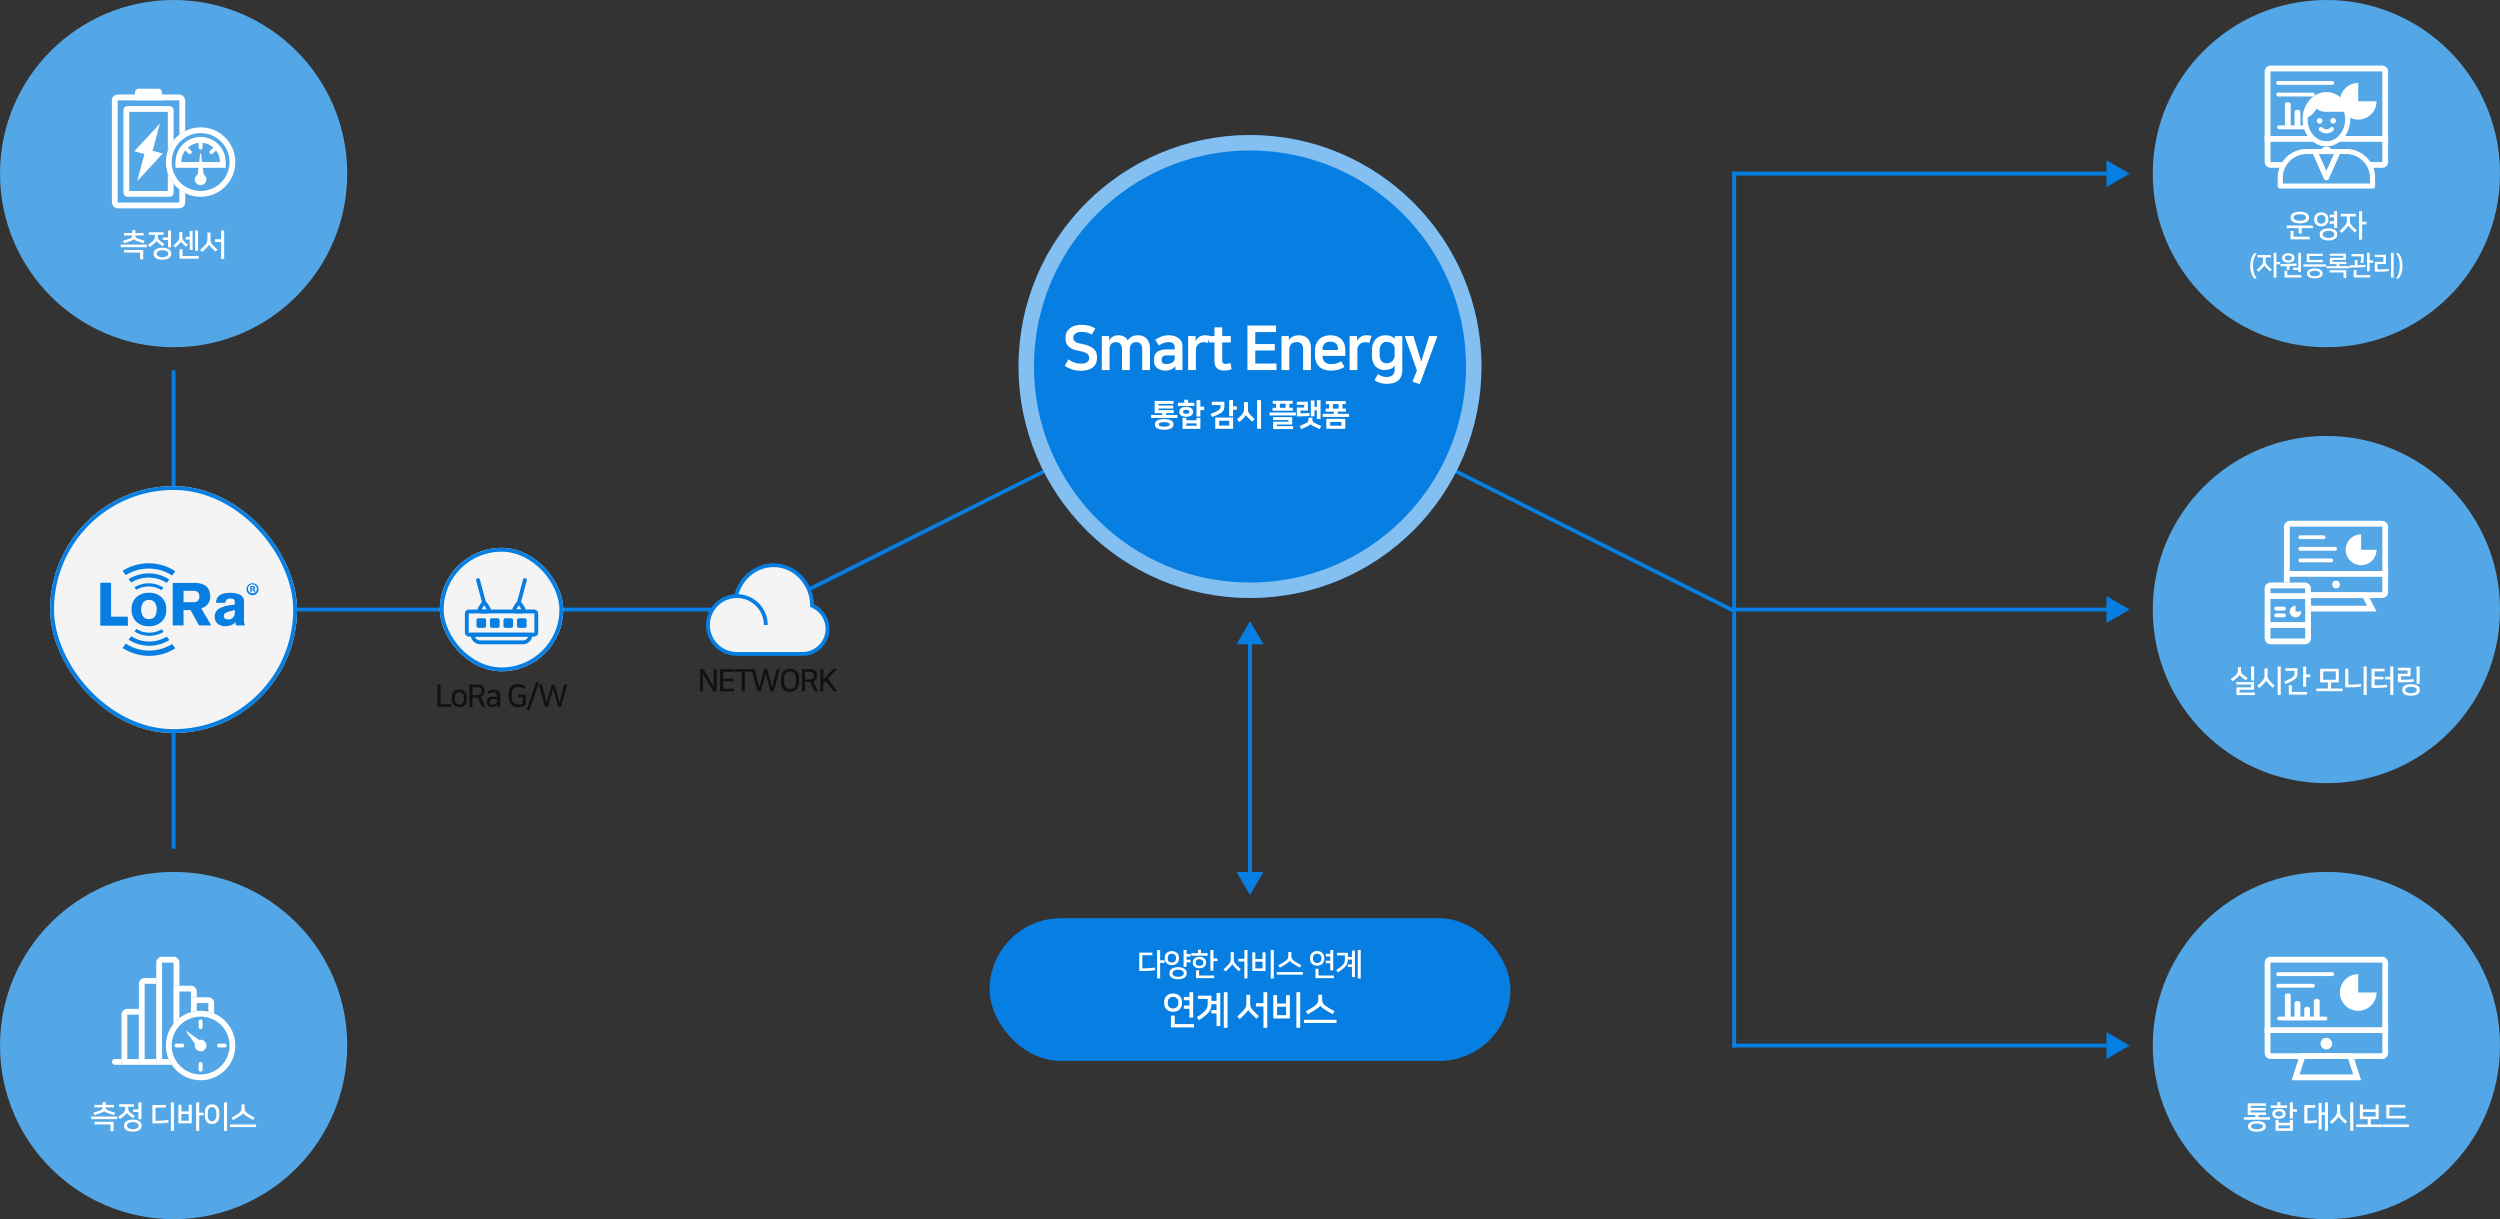 <svg xmlns="http://www.w3.org/2000/svg" xmlns:xlink="http://www.w3.org/1999/xlink" width="1296" height="632" viewBox="0 0 1296 632"><rect x="0" y="0" width="1296" height="632" fill="#333333" stroke="none"/><defs><clipPath id="a"><rect width="16" height="16" transform="translate(-0.084 -0.083)" fill="#fff" stroke="#067ee2" stroke-width="2"/></clipPath><clipPath id="b"><rect width="64" height="64" transform="translate(1013 -3702)" fill="none" stroke="#707070" stroke-width="1"/></clipPath><clipPath id="c"><rect width="64" height="53" transform="translate(461 -2756)" fill="none" stroke="#707070" stroke-width="1"/></clipPath><clipPath id="d"><rect width="64" height="64" transform="translate(-4979 -2891)" fill="#fff" stroke="#707070" stroke-width="1"/></clipPath><clipPath id="e"><rect width="26" height="14" transform="translate(-4810 -2908)" fill="#fff" stroke="#707070" stroke-width="1"/></clipPath><clipPath id="f"><rect width="64" height="64" transform="translate(461 -2756)" fill="none" stroke="#707070" stroke-width="1"/></clipPath><clipPath id="g"><rect width="64" height="64" transform="translate(-4969 -2874)" fill="none" stroke="#707070" stroke-width="1"/></clipPath><clipPath id="h"><rect width="82" height="50" transform="translate(0 -1)" fill="#067ee2"/></clipPath><clipPath id="i"><rect width="38" height="36" transform="translate(-792 -2818)" fill="none" stroke="#707070" stroke-width="1"/></clipPath></defs><g transform="translate(-260 -290)"><line x1="251" y1="126" transform="translate(907.5 480.5)" fill="none" stroke="#067ee2" stroke-width="2"/><line y1="126" x2="251" transform="translate(657.5 480.5)" fill="none" stroke="#067ee2" stroke-width="2"/><rect width="2" height="138" transform="translate(907 614)" fill="#067ee2"/><rect width="2" height="454" transform="translate(1158 379)" fill="#067ee2"/><rect width="2" height="248" transform="translate(349 482)" fill="#067ee2"/><rect width="301" height="2" transform="translate(350 605)" fill="#067ee2"/><g transform="translate(488 574)" fill="#f4f4f4" stroke="#067ee2" stroke-width="2"><rect width="64" height="64" rx="32" stroke="none"/><rect x="1" y="1" width="62" height="62" rx="31" fill="none"/></g><g transform="translate(788 360)" fill="#067ee2" stroke="rgba(255,255,255,0.5)" stroke-width="8"><circle cx="120" cy="120" r="120" stroke="none"/><circle cx="120" cy="120" r="116" fill="none"/></g><path d="M-87.6-2.5a5.184,5.184,0,0,0,3.2-.784,2.411,2.411,0,0,0,.992-1.968V-5.6a2.341,2.341,0,0,0-1.04-2.1,9.3,9.3,0,0,0-3.024-1.136q-1.44-.32-2.9-.672a9.265,9.265,0,0,1-2.624-1.056,5.606,5.606,0,0,1-1.9-1.9,6.109,6.109,0,0,1-.736-3.216V-16.1a6.362,6.362,0,0,1,.416-2.192,5.765,5.765,0,0,1,1.376-2.1A7.353,7.353,0,0,1-91.3-21.968a10.749,10.749,0,0,1,3.92-.624,16.559,16.559,0,0,1,3.68.4,11.187,11.187,0,0,1,3.52,1.52L-82.1-17.5a8.4,8.4,0,0,0-2.624-1.168,11.853,11.853,0,0,0-2.592-.272,6.218,6.218,0,0,0-1.888.256,4.19,4.19,0,0,0-1.328.672,2.894,2.894,0,0,0-.784.9,2.024,2.024,0,0,0-.256.96v.384a2.121,2.121,0,0,0,.4,1.344,3.079,3.079,0,0,0,1.072.848,7.051,7.051,0,0,0,1.584.544q.912.208,1.936.432a16.328,16.328,0,0,1,3.44,1.1,8.1,8.1,0,0,1,2.24,1.488,4.948,4.948,0,0,1,1.216,1.84,6.345,6.345,0,0,1,.368,2.192v.416A6.8,6.8,0,0,1-80-2.352a5.594,5.594,0,0,1-1.872,2.08,7.954,7.954,0,0,1-2.72,1.12,14.935,14.935,0,0,1-3.2.336A14.308,14.308,0,0,1-90.24.976,15.5,15.5,0,0,1-92.5.416a12.154,12.154,0,0,1-1.968-.848,10.447,10.447,0,0,1-1.584-1.04l1.984-3.264a9.922,9.922,0,0,0,2.72,1.568A9.922,9.922,0,0,0-87.6-2.5Zm29.664-14.688a6.525,6.525,0,0,1,2.32.416A5.4,5.4,0,0,1-53.68-15.52a6.062,6.062,0,0,1,1.328,2.08,7.854,7.854,0,0,1,.5,2.912V.832h-4.032V-9.7a6.274,6.274,0,0,0-.256-1.952,2.912,2.912,0,0,0-.7-1.2,2.373,2.373,0,0,0-1.024-.592,4.524,4.524,0,0,0-1.216-.16,4.084,4.084,0,0,0-1.168.176,2.508,2.508,0,0,0-1.04.608,3.229,3.229,0,0,0-.736,1.168,5.033,5.033,0,0,0-.288,1.824V.832h-4.032V-9.76a5.725,5.725,0,0,0-.256-1.856A3.185,3.185,0,0,0-67.3-12.8a2.327,2.327,0,0,0-1.008-.624,4.252,4.252,0,0,0-1.248-.176,3.16,3.16,0,0,0-2.336.9,3.7,3.7,0,0,0-.9,2.72V.832h-4.032V-16.8h3.808v2.24h.064a4.7,4.7,0,0,1,1.872-1.92,5.873,5.873,0,0,1,2.96-.7,5.824,5.824,0,0,1,2.928.736A3.869,3.869,0,0,1-63.408-14.5a6.224,6.224,0,0,1,2.192-2.016A6.973,6.973,0,0,1-57.936-17.184ZM-43.728,1.088a6.748,6.748,0,0,1-4.416-1.3A4.45,4.45,0,0,1-49.712-3.84V-4.864a5.745,5.745,0,0,1,.336-2,3.793,3.793,0,0,1,1.12-1.584A5.608,5.608,0,0,1-46.192-9.5a11.043,11.043,0,0,1,3.136-.384h4.032v-.672a3.144,3.144,0,0,0-.752-2.352,3.354,3.354,0,0,0-2.384-.72,7.883,7.883,0,0,0-4.992,1.76l-1.984-2.944a17.08,17.08,0,0,1,3.04-1.648,10.1,10.1,0,0,1,3.968-.72,10.1,10.1,0,0,1,2.848.384,6.853,6.853,0,0,1,2.256,1.1,5.085,5.085,0,0,1,1.472,1.76,5.2,5.2,0,0,1,.528,2.384V.832H-38.64L-38.7-1.344A2.869,2.869,0,0,1-39.52-.3a5.2,5.2,0,0,1-1.264.768,7.626,7.626,0,0,1-1.472.464A7.218,7.218,0,0,1-43.728,1.088Zm4.7-7.84H-42.96a3.171,3.171,0,0,0-2.224.608,2.174,2.174,0,0,0-.624,1.632v.384A1.615,1.615,0,0,0-45.2-2.784a2.849,2.849,0,0,0,1.792.48A4.97,4.97,0,0,0-39.76-3.488a2.1,2.1,0,0,0,.64-1.168,11.014,11.014,0,0,0,.1-1.616Zm17.152-6.432a4.565,4.565,0,0,0-.96-.288,7.119,7.119,0,0,0-1.28-.1,4.14,4.14,0,0,0-1.552.288,3.671,3.671,0,0,0-1.248.816,3.877,3.877,0,0,0-.832,1.248,4.032,4.032,0,0,0-.3,1.584V.832H-32.08V-16.8h3.872v2.56h.064a5.813,5.813,0,0,1,1.872-2.144,5.307,5.307,0,0,1,3.056-.8,9.492,9.492,0,0,1,1.344.1,6.664,6.664,0,0,1,1.152.256Zm3.456-.288h-2.816V-16.8h2.816v-4.512h4.032V-16.8h4.448v3.328h-4.448v9.28A1.794,1.794,0,0,0-13.92-2.72a2.045,2.045,0,0,0,1.264.352,6.441,6.441,0,0,0,1.2-.112,6.8,6.8,0,0,0,1.3-.4L-9.52.352a8.577,8.577,0,0,1-1.488.5,8.653,8.653,0,0,1-2.128.24A7.85,7.85,0,0,1-15.664.736,3.824,3.824,0,0,1-17.3-.288a3.876,3.876,0,0,1-.864-1.648,8.79,8.79,0,0,1-.256-2.224ZM13.52-22.24v3.392H2.736v6.208H12.848v3.328H2.736V-2.56H13.744V.832H-1.328V-22.24Zm11.9,5.056a7.486,7.486,0,0,1,2.288.352A5.287,5.287,0,0,1,29.68-15.7a5.52,5.52,0,0,1,1.376,2.032,7.919,7.919,0,0,1,.512,3.008V.832H27.536V-9.792q0-3.872-3.36-3.872a5.408,5.408,0,0,0-1.136.144,3.311,3.311,0,0,0-1.248.576,3.467,3.467,0,0,0-1.008,1.232A4.589,4.589,0,0,0,20.368-9.6V.832H16.336V-16.8h3.808v2.016h.064A4.937,4.937,0,0,1,22.5-16.656,8.02,8.02,0,0,1,25.424-17.184ZM45.552-9.568v-.768a4.321,4.321,0,0,0-.208-1.344,2.777,2.777,0,0,0-.688-1.12,3.491,3.491,0,0,0-1.216-.768,4.93,4.93,0,0,0-1.792-.288A3.994,3.994,0,0,0,38.624-12.8a3.572,3.572,0,0,0-1.008,2.56v.672ZM48.976-.8A10.849,10.849,0,0,1,45.968.576a15.043,15.043,0,0,1-4.224.512,11.067,11.067,0,0,1-2.976-.4A6.854,6.854,0,0,1,36.192-.656a6.667,6.667,0,0,1-1.824-2.528,9.942,9.942,0,0,1-.688-3.952V-8.96a9.891,9.891,0,0,1,.624-3.7,6.971,6.971,0,0,1,1.712-2.56A6.849,6.849,0,0,1,38.56-16.7a10.011,10.011,0,0,1,3.152-.48,9.61,9.61,0,0,1,3.088.48,6.508,6.508,0,0,1,2.448,1.456,6.716,6.716,0,0,1,1.6,2.432,9.137,9.137,0,0,1,.576,3.376v2.912H37.616a4.209,4.209,0,0,0,1.12,3.184,4.494,4.494,0,0,0,3.232,1.072,10.479,10.479,0,0,0,2.784-.336,11.245,11.245,0,0,0,2.56-1.1ZM61.84-13.184a4.565,4.565,0,0,0-.96-.288,7.119,7.119,0,0,0-1.28-.1,4.14,4.14,0,0,0-1.552.288,3.672,3.672,0,0,0-1.248.816,3.877,3.877,0,0,0-.832,1.248,4.032,4.032,0,0,0-.3,1.584V.832H51.632V-16.8H55.5v2.56h.064a5.813,5.813,0,0,1,1.872-2.144,5.307,5.307,0,0,1,3.056-.8,9.492,9.492,0,0,1,1.344.1,6.664,6.664,0,0,1,1.152.256ZM74.992-1.536h-.064A3.842,3.842,0,0,1,72.912.256,7.949,7.949,0,0,1,70,.768,6.3,6.3,0,0,1,64.928-1.2a8.3,8.3,0,0,1-1.68-5.552V-9.536a9.636,9.636,0,0,1,.5-3.184,6.717,6.717,0,0,1,1.424-2.416,6.216,6.216,0,0,1,2.224-1.52,7.612,7.612,0,0,1,2.9-.528,7.848,7.848,0,0,1,1.824.192,6.835,6.835,0,0,1,1.392.48,4.4,4.4,0,0,1,.976.624,3.3,3.3,0,0,1,.576.624h.032V-16.8H78.96V.672q0,3.68-2.016,5.488T70.576,7.968a10.509,10.509,0,0,1-3.312-.544,9.245,9.245,0,0,1-2.736-1.376l1.824-3.136a4.558,4.558,0,0,0,.736.5,8.081,8.081,0,0,0,1.056.5,8.5,8.5,0,0,0,1.216.368,5.815,5.815,0,0,0,1.28.144A5,5,0,0,0,73.888,3.5,3.5,3.5,0,0,0,74.992.64ZM67.216-7.36a5.746,5.746,0,0,0,.912,3.472A3.116,3.116,0,0,0,70.8-2.656a4.469,4.469,0,0,0,1.776-.336,3.662,3.662,0,0,0,1.312-.928A4.242,4.242,0,0,0,74.7-5.3a4.834,4.834,0,0,0,.288-1.68V-10.24a3.415,3.415,0,0,0-.24-1.232,3.2,3.2,0,0,0-.736-1.12,3.9,3.9,0,0,0-1.248-.816,4.606,4.606,0,0,0-1.808-.32,3.274,3.274,0,0,0-2.832,1.248,5.759,5.759,0,0,0-.912,3.456Zm17.5-9.44,4,13.024h.128L92.88-16.8h4.288L88.016,8.16,84.24,6.848l2.272-5.792L80.24-16.8Z" transform="translate(908 481)" fill="#fff"/><path d="M-39.68-10.576h-7.76v.8h7.632v1.552H-47.44v.8h7.92V-5.84h-3.952V-4.9h5.808v1.6H-51.3V-4.9h5.808V-5.84h-3.936v-6.32h9.744Zm-4.8,13.344a11.446,11.446,0,0,1-1.864-.144,5.6,5.6,0,0,1-1.52-.456A2.91,2.91,0,0,1-48.9,1.376,1.763,1.763,0,0,1-49.28.24V-.208A1.763,1.763,0,0,1-48.9-1.344a2.91,2.91,0,0,1,1.032-.792,5.6,5.6,0,0,1,1.52-.456,11.446,11.446,0,0,1,1.864-.144,11.488,11.488,0,0,1,1.856.144,5.6,5.6,0,0,1,1.528.456,2.91,2.91,0,0,1,1.032.792A1.763,1.763,0,0,1-39.68-.208V.24a1.763,1.763,0,0,1-.384,1.136,2.91,2.91,0,0,1-1.032.792,5.6,5.6,0,0,1-1.528.456A11.488,11.488,0,0,1-44.48,2.768Zm0-3.9a7.459,7.459,0,0,0-1.04.072,4.816,4.816,0,0,0-.9.208,2.12,2.12,0,0,0-.632.328.563.563,0,0,0-.24.448V.112a.585.585,0,0,0,.24.456A1.9,1.9,0,0,0-46.424.9a5.311,5.311,0,0,0,.9.2,7.459,7.459,0,0,0,1.04.072A7.46,7.46,0,0,0-43.44,1.1a5.311,5.311,0,0,0,.9-.2A1.9,1.9,0,0,0-41.9.568a.585.585,0,0,0,.24-.456V-.08a.563.563,0,0,0-.24-.448,2.12,2.12,0,0,0-.632-.328,4.816,4.816,0,0,0-.9-.208A7.46,7.46,0,0,0-44.48-1.136Zm18.752-2.256V2.336h-9.248V-3.392h1.984v1.264h5.28V-3.392ZM-27.712.7V-.5h-5.28V.7Zm1.984-9.888h1.952v1.76h-1.952v3.36h-2.016v-8.512h2.016Zm-6.352-2h3.216V-9.52h-8.512v-1.664h3.28v-1.6h2.016Zm-1.008,7.232A5.916,5.916,0,0,1-34.6-4.128a3.5,3.5,0,0,1-1.112-.488,2.167,2.167,0,0,1-.68-.736,1.886,1.886,0,0,1-.232-.92v-.48a1.886,1.886,0,0,1,.232-.92,2.167,2.167,0,0,1,.68-.736A3.5,3.5,0,0,1-34.6-8.9a5.916,5.916,0,0,1,1.512-.176,5.916,5.916,0,0,1,1.512.176,3.5,3.5,0,0,1,1.112.488,2.167,2.167,0,0,1,.68.736,1.886,1.886,0,0,1,.232.92v.48a1.886,1.886,0,0,1-.232.92,2.167,2.167,0,0,1-.68.736,3.5,3.5,0,0,1-1.112.488A5.916,5.916,0,0,1-33.088-3.952Zm0-3.568a2.28,2.28,0,0,0-1.224.264.736.736,0,0,0-.408.6v.288a.736.736,0,0,0,.408.6,2.28,2.28,0,0,0,1.224.264,2.28,2.28,0,0,0,1.224-.264.736.736,0,0,0,.408-.6v-.288a.736.736,0,0,0-.408-.6A2.28,2.28,0,0,0-33.088-7.52ZM-18-3.568h9.232V2.3H-18Zm2,4.192h5.232V-1.888H-16ZM-8.768-9.36h1.952V-7.6H-8.768v3.36h-2.016v-8.336h2.016Zm-11.68,3.936Q-18.72-6.08-17.7-6.56a7.653,7.653,0,0,0,1.552-.92,2.1,2.1,0,0,0,.7-.9,3.4,3.4,0,0,0,.16-1.1v-.544h-4.512v-1.712h6.528V-9.3a5.168,5.168,0,0,1-.12,1.16,3.15,3.15,0,0,1-.4.968,3.676,3.676,0,0,1-.752.848,7.226,7.226,0,0,1-1.184.792q-.712.392-1.7.816t-2.28.9ZM5.712,2.3H3.68v-14.88H5.712ZM.08-5.056Q.592-4.5,1.2-3.9t1.232,1.16l-1.3,1.36Q.592-1.888.08-2.392T-.88-3.36q-.464-.464-.784-.84a2.353,2.353,0,0,1-.4-.584H-2.1a2.478,2.478,0,0,1-.44.648q-.36.424-.76.84-.448.464-.944.952T-5.424-1.216L-6.752-2.592q1.36-1.216,2.4-2.352a5.948,5.948,0,0,0,.584-.736,3.872,3.872,0,0,0,.376-.72,3.709,3.709,0,0,0,.208-.768,5.7,5.7,0,0,0,.064-.9v-3.472h2.064v3.472a8.406,8.406,0,0,0,.04.864,2.957,2.957,0,0,0,.168.728A3.766,3.766,0,0,0-.5-5.784,4.647,4.647,0,0,0,.08-5.056ZM21.872-3.744V.064h-7.9V.912H22.3v1.52H12.016V-1.392h7.9v-.832H11.936v-1.52Zm1.9-2.448V-4.64H10.144V-6.192Zm-1.648-6.032v1.536H20.416v2.08h1.808v1.536H11.7V-8.608H13.5v-2.08H11.792v-1.536ZM15.472-8.608h2.976v-2.08H15.472Zm17.952-.448h1.232v-3.52h1.92v9.792h-1.92V-7.312H33.424v3.136h-1.9v-8.208h1.9Zm-5.3.336v-1.392H24.272v-1.616h5.744v4.576H26.16V-5.76q1.168,0,2.352-.048T30.7-5.984L30.9-4.4a25.416,25.416,0,0,1-2.608.2q-1.6.056-4.016.056V-8.72ZM31.376-.144a1.193,1.193,0,0,1-.488.5A11.024,11.024,0,0,1,29.824.96q-.768.4-1.616.792t-1.664.728l-.8-1.664q.9-.368,1.824-.784T29.2-.752a2.311,2.311,0,0,0,.832-.7A1.754,1.754,0,0,0,30.3-2.464V-3.472h2.048v1.008a1.841,1.841,0,0,0,.248,1,2.2,2.2,0,0,0,.84.712q.336.176.768.384T35.1.048q.456.208.928.408t.888.36l-.784,1.616q-.88-.384-1.688-.76T32.864.912A9.355,9.355,0,0,1,31.856.328a1.213,1.213,0,0,1-.464-.472ZM49.648-12.1v1.584H47.936v2.32h1.808v1.584H45.488v1.12H51.3v1.632H37.664V-5.488h5.808v-1.12H39.216V-8.192h1.808v-2.32H39.312V-12.1ZM39.568-2.864h9.824V2.3H39.568Zm2,3.552h5.824V-1.248H41.568Zm1.44-8.88h2.944v-2.32H43.008Z" transform="translate(908 510)" fill="#fff"/><rect width="204" height="2" transform="translate(1158 605)" fill="#067ee2"/><rect width="204" height="2" transform="translate(1158 831)" fill="#067ee2"/><rect width="204" height="2" transform="translate(1158 379)" fill="#067ee2"/><g transform="translate(519.498 267)"><g transform="translate(106.5 315)" fill="#f4f4f4"><path d="M 50 47 L 16.001 47 C 11.995 47 8.228 45.439 5.395 42.606 C 2.562 39.773 1.002 36.006 1.002 32 C 1.002 28.192 2.43 24.562 5.023 21.778 C 7.603 19.007 11.095 17.325 14.855 17.042 L 15.562 16.988 L 15.746 16.303 C 16.331 14.119 17.247 12.058 18.47 10.177 C 19.673 8.326 21.142 6.695 22.837 5.329 C 24.546 3.952 26.441 2.881 28.469 2.145 C 30.564 1.385 32.761 1 35 1 C 40.229 1 45.175 3.106 48.927 6.929 C 52.683 10.757 54.837 15.885 54.99 21.37 L 55.007 21.983 L 55.562 22.245 C 57.755 23.285 59.612 24.915 60.931 26.959 C 62.285 29.056 63.001 31.491 63.001 33.999 C 63.001 37.473 61.648 40.737 59.193 43.192 C 56.738 45.648 53.473 47 50 47 Z" stroke="none"/><path d="M 50 46 C 53.206 46 56.219 44.752 58.486 42.485 C 60.753 40.219 62.001 37.205 62.001 33.999 C 62.001 31.683 61.34 29.436 60.091 27.501 C 58.872 25.614 57.158 24.109 55.133 23.149 L 54.025 22.624 L 53.991 21.398 C 53.844 16.166 51.792 11.277 48.213 7.629 C 44.651 3.999 39.959 2 35 2 C 32.878 2 30.795 2.365 28.81 3.085 C 26.886 3.783 25.087 4.8 23.464 6.108 C 21.852 7.407 20.454 8.96 19.308 10.722 C 18.143 12.515 17.269 14.479 16.712 16.562 L 16.345 17.932 L 14.93 18.039 C 11.422 18.304 8.163 19.874 5.755 22.459 C 3.335 25.058 2.002 28.446 2.002 32 C 2.002 35.739 3.458 39.255 6.102 41.899 C 8.746 44.543 12.262 46 16.001 46 L 50 46 M 50 48 L 16.001 48 C 7.165 48 0.002 40.836 0.002 32 C 0.002 23.573 6.514 16.668 14.78 16.044 C 17.259 6.787 25.373 1.226806602971919e-06 35 1.226806602971919e-06 C 46.388 1.226806602971919e-06 55.658 9.496 55.99 21.342 C 60.726 23.586 64.001 28.41 64.001 33.999 L 64.001 34 C 64.001 41.732 57.732 48 50 48 Z" stroke="none" fill="#067ee2"/></g><g transform="translate(122.584 331.083)" clip-path="url(#a)"><g transform="translate(-16.084 -0.083)" fill="none" stroke="#067ee2" stroke-width="2"><circle cx="16" cy="16" r="16" stroke="none"/><circle cx="16" cy="16" r="15" fill="none"/></g></g></g><path d="M-33.272-11.12l4.48,7.776q.176.288.392.728t.424.952V-11.12H-26.5V.416h-1.824l-4.48-7.744q-.176-.32-.392-.752t-.424-.944V.416H-35.1V-11.12Zm15.776,0v1.36h-5.6v3.584h5.264v1.36H-23.1V-.944h5.712V.416h-7.3V-11.12ZM-13.448.416V-9.76h-3.52v-1.36h8.624v1.36h-3.52V.416ZM6.264-11.12,3.08.416H1.5l-2.56-9.424L-3.672.416H-5.288L-8.44-11.12h1.664L-4.408-1.7l2.576-9.424H-.3L2.28-1.7l2.4-9.424ZM11.56.592A5.5,5.5,0,0,1,9.664.28a3.908,3.908,0,0,1-1.48-.952,4.381,4.381,0,0,1-.968-1.584A6.5,6.5,0,0,1,6.872-4.48V-6.224a6.443,6.443,0,0,1,.344-2.208,4.381,4.381,0,0,1,.968-1.584,3.979,3.979,0,0,1,1.488-.96,5.4,5.4,0,0,1,1.888-.32,5.4,5.4,0,0,1,1.888.32,3.979,3.979,0,0,1,1.488.96A4.381,4.381,0,0,1,15.9-8.432a6.443,6.443,0,0,1,.344,2.208V-4.48A6.5,6.5,0,0,1,15.9-2.256a4.381,4.381,0,0,1-.968,1.584A3.9,3.9,0,0,1,13.448.28,5.521,5.521,0,0,1,11.56.592Zm0-10.448a3.461,3.461,0,0,0-1.24.216,2.47,2.47,0,0,0-.976.672A3.212,3.212,0,0,0,8.7-7.784a5.749,5.749,0,0,0-.232,1.736v1.392A5.749,5.749,0,0,0,8.7-2.92a3.212,3.212,0,0,0,.64,1.184,2.47,2.47,0,0,0,.976.672,3.461,3.461,0,0,0,1.24.216,3.461,3.461,0,0,0,1.24-.216,2.47,2.47,0,0,0,.976-.672,3.212,3.212,0,0,0,.64-1.184,5.749,5.749,0,0,0,.232-1.736V-6.048a5.749,5.749,0,0,0-.232-1.736,3.212,3.212,0,0,0-.64-1.184A2.47,2.47,0,0,0,12.8-9.64,3.461,3.461,0,0,0,11.56-9.856ZM19.3.416H17.72V-11.12H21.9a4.747,4.747,0,0,1,1.568.24,3.359,3.359,0,0,1,1.152.656,2.807,2.807,0,0,1,.712.992,3.163,3.163,0,0,1,.248,1.264v.416a3.031,3.031,0,0,1-.5,1.728A3,3,0,0,1,23.64-4.7L25.928.416H24.216L22.136-4.4H19.3Zm0-6.16h2.208a2.873,2.873,0,0,0,1.912-.5A1.717,1.717,0,0,0,23.992-7.6v-.32a1.7,1.7,0,0,0-.56-1.344,2.608,2.608,0,0,0-1.76-.5H19.3Zm11.872-.384L36.088.416H34.072L30.088-4.976l-1.264,1.36V.416H27.24V-11.12h1.584V-5.6l5.056-5.52h1.936Z" transform="translate(658 648)" fill="#111"/><path d="M-31.616-11.12V-.944h5.52V.416h-7.1V-11.12ZM-21.872-8.5a3.876,3.876,0,0,1,2.856,1.04,3.964,3.964,0,0,1,1.048,2.944V-3.44A3.964,3.964,0,0,1-19.016-.5,3.876,3.876,0,0,1-21.872.544,3.876,3.876,0,0,1-24.728-.5,3.964,3.964,0,0,1-25.776-3.44V-4.512a3.958,3.958,0,0,1,1.048-2.952A3.893,3.893,0,0,1-21.872-8.5Zm0,7.68a2.226,2.226,0,0,0,1.688-.68,2.907,2.907,0,0,0,.648-2.072v-.816a2.907,2.907,0,0,0-.648-2.072,2.226,2.226,0,0,0-1.688-.68,2.226,2.226,0,0,0-1.688.68,2.907,2.907,0,0,0-.648,2.072v.816A2.907,2.907,0,0,0-23.56-1.5,2.226,2.226,0,0,0-21.872-.816Zm6.8,1.232h-1.584V-11.12h4.176a4.747,4.747,0,0,1,1.568.24,3.359,3.359,0,0,1,1.152.656,2.807,2.807,0,0,1,.712.992A3.163,3.163,0,0,1-8.8-7.968v.416a3.031,3.031,0,0,1-.5,1.728A3,3,0,0,1-10.736-4.7L-8.448.416H-10.16L-12.24-4.4h-2.832Zm0-6.16h2.208a2.873,2.873,0,0,0,1.912-.5A1.717,1.717,0,0,0-10.384-7.6v-.32a1.7,1.7,0,0,0-.56-1.344,2.608,2.608,0,0,0-1.76-.5h-2.368ZM-4.768.544a3.154,3.154,0,0,1-2.1-.656A2.241,2.241,0,0,1-7.648-1.92v-.432A2.385,2.385,0,0,1-6.9-4.176a3.487,3.487,0,0,1,2.432-.7H-2.24v-.512a1.776,1.776,0,0,0-.424-1.3A1.9,1.9,0,0,0-4.048-7.12a3.415,3.415,0,0,0-1.336.24,7.384,7.384,0,0,0-1.176.64l-.768-1.152a7.388,7.388,0,0,1,1.44-.776A4.866,4.866,0,0,1-4.032-8.5a4.627,4.627,0,0,1,1.344.184,3.011,3.011,0,0,1,1.048.544,2.529,2.529,0,0,1,.688.88A2.7,2.7,0,0,1-.7-5.712V.416H-2.192V-.64h-.016a1.671,1.671,0,0,1-.344.44,2.487,2.487,0,0,1-.472.344,3.263,3.263,0,0,1-.76.3A4.033,4.033,0,0,1-4.768.544ZM-2.24-3.568H-4.432a1.937,1.937,0,0,0-1.3.352,1.245,1.245,0,0,0-.392.976v.224a1.021,1.021,0,0,0,.448.928A1.94,1.94,0,0,0-4.608-.8a3.286,3.286,0,0,0,1-.136,2.517,2.517,0,0,0,.776-.408A1.387,1.387,0,0,0-2.376-1.9,2.041,2.041,0,0,0-2.24-2.7ZM12.592-.448a5.47,5.47,0,0,1-1.8.784,8.772,8.772,0,0,1-2.12.256A6.357,6.357,0,0,1,6.608.28,3.912,3.912,0,0,1,5.064-.672a4.324,4.324,0,0,1-.976-1.584A6.5,6.5,0,0,1,3.744-4.48V-6.224A6.583,6.583,0,0,1,4.08-8.432a4.294,4.294,0,0,1,.96-1.584,3.947,3.947,0,0,1,1.512-.96,5.846,5.846,0,0,1,1.992-.32,7.046,7.046,0,0,1,2.064.288,5.38,5.38,0,0,1,1.76.928L11.552-8.8a4.787,4.787,0,0,0-1.472-.824,4.979,4.979,0,0,0-1.536-.232,3.065,3.065,0,0,0-2.36.92,4.189,4.189,0,0,0-.856,2.92v1.328a3.994,3.994,0,0,0,.92,2.92,3.341,3.341,0,0,0,2.472.92,6.153,6.153,0,0,0,1.24-.12,4.476,4.476,0,0,0,1.048-.344V-4.56H8.448V-5.92h4.144Zm6.832-11.84-4.9,14.336h-1.52l4.88-14.336Zm14.64,1.168L30.88.416H29.3l-2.56-9.424L24.128.416H22.512L19.36-11.12h1.664L23.392-1.7l2.576-9.424H27.5L30.08-1.7l2.4-9.424Z" transform="translate(520 656)" fill="#111"/><circle cx="90" cy="90" r="90" transform="translate(1376 290)" fill="#54a7e6"/><path d="M-13.76-12.24a9.258,9.258,0,0,1,1.968.192,5.119,5.119,0,0,1,1.5.552,2.756,2.756,0,0,1,.944.864,2.051,2.051,0,0,1,.328,1.144v.512a2.051,2.051,0,0,1-.328,1.144,2.756,2.756,0,0,1-.944.864,5.119,5.119,0,0,1-1.5.552,9.258,9.258,0,0,1-1.968.192,9.258,9.258,0,0,1-1.968-.192,5.119,5.119,0,0,1-1.5-.552,2.756,2.756,0,0,1-.944-.864A2.051,2.051,0,0,1-18.5-8.976v-.512a2.051,2.051,0,0,1,.328-1.144,2.756,2.756,0,0,1,.944-.864,5.119,5.119,0,0,1,1.5-.552A9.258,9.258,0,0,1-13.76-12.24Zm-.608,11.3v-2.8h-6.16V-5.088H-6.992v1.344h-5.776v2.8ZM-16.992.7h8.336V2.08h-9.92V-2.272h1.584Zm3.232-8.24a6.95,6.95,0,0,0,1.3-.112,4.093,4.093,0,0,0,1-.312,1.942,1.942,0,0,0,.648-.472.914.914,0,0,0,.232-.608v-.384a.914.914,0,0,0-.232-.608,1.942,1.942,0,0,0-.648-.472,4.093,4.093,0,0,0-1-.312,6.95,6.95,0,0,0-1.3-.112,6.95,6.95,0,0,0-1.3.112,4.093,4.093,0,0,0-1,.312,1.942,1.942,0,0,0-.648.472.914.914,0,0,0-.232.608v.384a.914.914,0,0,0,.232.608,1.942,1.942,0,0,0,.648.472,4.093,4.093,0,0,0,1,.312A6.95,6.95,0,0,0-13.76-7.536ZM-3.44-.8a2.057,2.057,0,0,1,.312-1.088,2.869,2.869,0,0,1,.9-.9A4.856,4.856,0,0,1-.808-3.392a7.368,7.368,0,0,1,1.9-.224,7.368,7.368,0,0,1,1.9.224,4.856,4.856,0,0,1,1.424.608,2.869,2.869,0,0,1,.9.9A2.057,2.057,0,0,1,5.616-.8v.64A2.057,2.057,0,0,1,5.3.928a2.869,2.869,0,0,1-.9.9,4.856,4.856,0,0,1-1.424.608,7.368,7.368,0,0,1-1.9.224,7.368,7.368,0,0,1-1.9-.224,4.856,4.856,0,0,1-1.424-.608,2.869,2.869,0,0,1-.9-.9A2.057,2.057,0,0,1-3.44-.16ZM1.024-7.9A3.141,3.141,0,0,1,.808-6.8,3.033,3.033,0,0,1,.136-5.752a3.578,3.578,0,0,1-1.144.776,4.015,4.015,0,0,1-1.632.3,4.015,4.015,0,0,1-1.632-.3,3.578,3.578,0,0,1-1.144-.776A3.033,3.033,0,0,1-6.088-6.8,3.141,3.141,0,0,1-6.3-7.9V-8.72a3.141,3.141,0,0,1,.216-1.1,3.033,3.033,0,0,1,.672-1.048,3.578,3.578,0,0,1,1.144-.776,4.015,4.015,0,0,1,1.632-.3,4.015,4.015,0,0,1,1.632.3,3.578,3.578,0,0,1,1.144.776A3.033,3.033,0,0,1,.808-9.824a3.141,3.141,0,0,1,.216,1.1ZM4-3.808V-5.984H1.68v-1.36H4V-9.312H1.68v-1.36H4v-1.84H5.552v8.7ZM4.064-.7a1.015,1.015,0,0,0-.208-.584,1.84,1.84,0,0,0-.592-.52,3.723,3.723,0,0,0-.936-.368,4.918,4.918,0,0,0-1.24-.144,4.918,4.918,0,0,0-1.24.144,3.723,3.723,0,0,0-.936.368,1.84,1.84,0,0,0-.592.52A1.015,1.015,0,0,0-1.888-.7v.448A1.015,1.015,0,0,0-1.68.328a1.84,1.84,0,0,0,.592.52,3.723,3.723,0,0,0,.936.368,4.918,4.918,0,0,0,1.24.144,4.918,4.918,0,0,0,1.24-.144A3.723,3.723,0,0,0,3.264.848a1.84,1.84,0,0,0,.592-.52,1.015,1.015,0,0,0,.208-.584ZM-.5-8.64a1.982,1.982,0,0,0-.128-.7,1.838,1.838,0,0,0-.392-.624,1.9,1.9,0,0,0-.672-.448,2.488,2.488,0,0,0-.952-.168,2.473,2.473,0,0,0-.96.168,1.919,1.919,0,0,0-.664.448,1.838,1.838,0,0,0-.392.624,1.982,1.982,0,0,0-.128.7v.656a1.982,1.982,0,0,0,.128.7,1.838,1.838,0,0,0,.392.624,1.919,1.919,0,0,0,.664.448,2.473,2.473,0,0,0,.96.168,2.488,2.488,0,0,0,.952-.168,1.9,1.9,0,0,0,.672-.448,1.838,1.838,0,0,0,.392-.624,1.982,1.982,0,0,0,.128-.7Zm11.9,3.584a2.432,2.432,0,0,1-.336.56q-.224.288-.608.7-.5.544-1.1,1.16T7.936-1.264L6.9-2.336q.72-.656,1.32-1.248t1.144-1.2A6.945,6.945,0,0,0,10-5.568a3.342,3.342,0,0,0,.368-.688,3.105,3.105,0,0,0,.176-.688,5.971,5.971,0,0,0,.048-.8V-9.792H7.424v-1.376H15.28v1.376H12.192v2.048a6.252,6.252,0,0,0,.048.832,2.612,2.612,0,0,0,.184.672,3.264,3.264,0,0,0,.392.664,9.932,9.932,0,0,0,.688.808q.512.56,1.048,1.072T15.808-2.56l-1.04,1.072q-.816-.752-1.36-1.288T12.4-3.808q-.336-.368-.608-.688a2.157,2.157,0,0,1-.368-.56ZM20.8-5.68H18.528V2.24H16.944V-12.512h1.584v5.456H20.8ZM-38.01,16.164a12.179,12.179,0,0,0,.42,3.164,9.277,9.277,0,0,0,1.5,3.052H-37.38a8.21,8.21,0,0,1-1.554-2.828,11.34,11.34,0,0,1-.5-3.458v-.56a11.206,11.206,0,0,1,.5-3.444A8.233,8.233,0,0,1-37.38,9.276h1.288a9.16,9.16,0,0,0-1.477,2.947,11.766,11.766,0,0,0-.441,3.241Zm5.852-.588a2.128,2.128,0,0,1-.294.49q-.2.252-.532.616-.434.476-.966,1.015t-1.246,1.2l-.91-.938q.63-.574,1.155-1.092t1-1.05a6.077,6.077,0,0,0,.56-.686,2.925,2.925,0,0,0,.322-.6,2.717,2.717,0,0,0,.154-.6,5.225,5.225,0,0,0,.042-.7V11.432h-2.772v-1.2h6.874v1.2h-2.7v1.792a5.471,5.471,0,0,0,.042.728,2.286,2.286,0,0,0,.161.588,2.856,2.856,0,0,0,.343.581,8.691,8.691,0,0,0,.6.707q.448.49.917.938t1.1.994l-.91.938q-.714-.658-1.19-1.127t-.882-.9q-.294-.322-.532-.6a1.888,1.888,0,0,1-.322-.49Zm8.218-.546h-1.988v6.93h-1.386V9.052h1.386v4.774h1.988Zm4.214-.9a4.493,4.493,0,0,1-1.33-.182,3.386,3.386,0,0,1-1-.483,2.124,2.124,0,0,1-.63-.7,1.72,1.72,0,0,1-.217-.833v-.448a1.681,1.681,0,0,1,.217-.826,2.219,2.219,0,0,1,.63-.7,3.284,3.284,0,0,1,1-.49,4.493,4.493,0,0,1,1.33-.182,4.493,4.493,0,0,1,1.33.182,3.284,3.284,0,0,1,1,.49,2.219,2.219,0,0,1,.63.7,1.681,1.681,0,0,1,.217.826v.448a1.72,1.72,0,0,1-.217.833,2.124,2.124,0,0,1-.63.7,3.386,3.386,0,0,1-1,.483A4.493,4.493,0,0,1-19.726,14.134Zm5.152,4.914V17.9H-17.3V16.738h2.73V9.052H-13.2v10Zm-5.7,1.6h7.336v1.19h-8.722V18.376h1.386Zm-.28-2.786V16.01q-1.47.042-3.192.042v-1.2q1.162,0,2.163-.007t1.967-.042q.966-.035,1.96-.1t2.142-.161l.1,1.162q-.9.1-1.82.161t-1.946.105v1.89Zm.826-4.886a2.888,2.888,0,0,0,.791-.1,2.024,2.024,0,0,0,.581-.259,1.266,1.266,0,0,0,.364-.357.741.741,0,0,0,.126-.406v-.28a.741.741,0,0,0-.126-.406,1.192,1.192,0,0,0-.364-.35,2.157,2.157,0,0,0-.581-.252,2.888,2.888,0,0,0-.791-.1,2.888,2.888,0,0,0-.791.1,2.157,2.157,0,0,0-.581.252,1.192,1.192,0,0,0-.364.35.741.741,0,0,0-.126.406v.28a.741.741,0,0,0,.126.406,1.266,1.266,0,0,0,.364.357,2.024,2.024,0,0,0,.581.259A2.888,2.888,0,0,0-19.726,12.972ZM-.1,15.044V16.22H-11.942V15.044Zm-1.82-5.516V10.7h-6.9v2.058h6.986v1.176h-8.358V9.528Zm-4.1,12.8a7.367,7.367,0,0,1-1.673-.175,4.425,4.425,0,0,1-1.274-.49,2.438,2.438,0,0,1-.805-.742,1.642,1.642,0,0,1-.28-.917v-.476a1.664,1.664,0,0,1,.28-.931,2.374,2.374,0,0,1,.805-.735,4.565,4.565,0,0,1,1.274-.483A7.367,7.367,0,0,1-6.02,17.2a7.275,7.275,0,0,1,1.666.175,4.43,4.43,0,0,1,1.267.49,2.549,2.549,0,0,1,.812.735,1.6,1.6,0,0,1,.287.924V20a1.609,1.609,0,0,1-.28.91,2.472,2.472,0,0,1-.805.735,4.564,4.564,0,0,1-1.274.5A7.1,7.1,0,0,1-6.02,22.324Zm0-3.99a5.151,5.151,0,0,0-1.078.1,3.542,3.542,0,0,0-.84.28,1.7,1.7,0,0,0-.546.406.739.739,0,0,0-.2.483v.308a.739.739,0,0,0,.2.483,1.7,1.7,0,0,0,.546.406,3.542,3.542,0,0,0,.84.28,5.151,5.151,0,0,0,1.078.105,5.151,5.151,0,0,0,1.078-.105,3.542,3.542,0,0,0,.84-.28,1.7,1.7,0,0,0,.546-.406.739.739,0,0,0,.2-.483v-.308a.739.739,0,0,0-.2-.483,1.7,1.7,0,0,0-.546-.406,3.542,3.542,0,0,0-.84-.28A5.151,5.151,0,0,0-6.02,18.334Zm17.962-2.38V17.1H.1V15.954H5.32V14.89H1.806V11.642h7V10.62H1.736V9.486h8.428v3.248h-7v1.022h7.252V14.89H6.72v1.064ZM1.624,18.082H10.29v4.032H8.9v-2.87H1.624Zm19.418.546V9.052h1.372v3.934h1.82v1.2h-1.82v4.438Zm-5.474,2.016h7.2v1.19H14.182V17.956h1.386Zm4.788-4.256q-.84.084-1.617.147t-1.708.1q-.931.035-2.107.056t-2.786.021V15.52h2.576V12.846h1.372v2.646q.574-.014,1.092-.035t1.015-.056l1-.07q.5-.035,1.05-.091Zm-2.688-2.24q.154-.728.231-1.414a11.581,11.581,0,0,0,.077-1.288V10.9h-4.97V9.71h6.342v1.54q0,.378-.021.784t-.063.812q-.042.406-.105.784t-.133.686ZM33.474,21.96V9.052H34.86V21.96ZM26.488,14.9v2.744H27.8q.7,0,1.274-.014t1.1-.049Q30.7,17.55,31.2,17.5t1.043-.133l.126,1.162q-.49.07-.987.126t-1.078.1q-.581.042-1.274.063t-1.561.021H25.116v-5.1h4.4V11.264H25.074v-1.19h5.81V14.9Zm11.522.56a11.766,11.766,0,0,0-.441-3.241,9.16,9.16,0,0,0-1.477-2.947H37.38a8.233,8.233,0,0,1,1.554,2.814,11.206,11.206,0,0,1,.5,3.444v.56a11.34,11.34,0,0,1-.5,3.458A8.211,8.211,0,0,1,37.38,22.38H36.092a9.277,9.277,0,0,0,1.5-3.052,12.179,12.179,0,0,0,.42-3.164Z" transform="translate(1466 412)" fill="#fff"/><g transform="translate(421 4026)" clip-path="url(#b)"><g transform="translate(552 -946)" clip-path="url(#c)"><g transform="translate(4211 58.148)"><g transform="translate(-3750 -2814.148)" fill="none" stroke="#fff" stroke-width="3"><rect width="64" height="53" rx="3" stroke="none"/><rect x="1.5" y="1.5" width="61" height="50" rx="1.5" fill="none"/></g><line x2="64" transform="translate(-3750 -2776.148)" fill="none" stroke="#fff" stroke-width="3"/><circle cx="3" cy="3" r="3" transform="translate(-3721 -2772.148)" fill="#fff"/><path d="M9.5,19a9.5,9.5,0,1,1,0-19V9.5H19A9.511,9.511,0,0,1,9.5,19Z" transform="translate(-3711 -2805.148)" fill="#fff"/><line x2="28" transform="translate(-3743 -2805.148)" fill="none" stroke="#fff" stroke-linecap="round" stroke-width="2"/><line x2="18" transform="translate(-3743 -2799.148)" fill="none" stroke="#fff" stroke-linecap="round" stroke-width="2"/><line x2="24" transform="translate(-3742.5 -2782.148)" fill="none" stroke="#fff" stroke-linecap="round" stroke-width="2"/><g transform="translate(1)"><rect width="3" height="9" rx="1" transform="translate(-3735.5 -2791.148)" fill="#fff"/><rect width="3" height="13" rx="1" transform="translate(-3740.5 -2795.148)" fill="#fff"/><rect width="3" height="6" rx="1" transform="translate(-3730.5 -2788.148)" fill="#fff"/><rect width="3" height="10" rx="1" transform="translate(-3725.5 -2792.219)" fill="#fff"/></g></g></g><g transform="translate(4431 -871.177)"><g transform="translate(-3411 -2816.823)"><path d="M50.665,23.183c0,7.083-4.923,12.825-10.994,12.825S28.678,30.266,28.678,23.183,33.6,10.358,39.67,10.358,50.665,16.1,50.665,23.183" transform="translate(-14.529 -9.245)" fill="#54a7e6"/><path d="M39.047,36.233c-6.683,0-12.118-6.2-12.118-13.813S32.365,8.607,39.047,8.607,51.167,14.8,51.167,22.42,45.729,36.233,39.047,36.233m0-25.488c-5.5,0-9.981,5.238-9.981,11.675S33.543,34.1,39.047,34.1s9.982-5.238,9.982-11.675-4.478-11.675-9.982-11.675" transform="translate(-14.048 -8.607)" fill="#fff" stroke="#fff" stroke-width="0.5"/><path d="M39.732,10.357c-6.026,0-10.921,5.563-11.044,12.479a11.432,11.432,0,0,0,5.981-5.266,6.907,6.907,0,0,0,4.5,1.66H50.261c-1.422-5.144-5.6-8.872-10.529-8.872" transform="translate(-14.737 -9.288)" fill="#fff"/><path d="M41.62,31.091a1.451,1.451,0,1,0-1.453,1.453,1.453,1.453,0,0,0,1.453-1.453" transform="translate(-18.68 -16.444)" fill="#fff"/><path d="M52.977,31.091a1.452,1.452,0,1,0-1.453,1.453,1.453,1.453,0,0,0,1.453-1.453" transform="translate(-23.013 -16.444)" fill="#fff"/><path d="M44.272,40.319a5.086,5.086,0,0,1-3.608-1.492,1.069,1.069,0,0,1,1.512-1.512,2.969,2.969,0,0,0,4.193,0,1.069,1.069,0,0,1,1.511,1.512,5.085,5.085,0,0,1-3.608,1.492" transform="translate(-19.272 -19.183)" fill="#fff"/><path d="M16,0H32A16,16,0,0,1,48,16v4a0,0,0,0,1,0,0H0a0,0,0,0,1,0,0V16A16,16,0,0,1,16,0Z" transform="translate(1 30)" fill="#54a7e6"/><path d="M54.731,75.36H6.867A1.063,1.063,0,0,1,5.8,74.3V70A14.724,14.724,0,0,1,20.571,55.36h4.211a1.069,1.069,0,0,1,.976.628L30.8,67.238l5.041-11.25a1.07,1.07,0,0,1,.976-.628h4.21A14.724,14.724,0,0,1,55.8,70v4.3a1.063,1.063,0,0,1-1.068,1.058m-46.8-2.117H53.663V70A12.6,12.6,0,0,0,41.026,57.477H37.511l-5.736,12.8a1.072,1.072,0,0,1-1.952,0l-5.734-12.8H20.571A12.6,12.6,0,0,0,7.935,70Z" transform="translate(-5.799 -25.86)" fill="#fff" stroke="#fff" stroke-width="0.5"/><path d="M42.251,71.057h0a1.07,1.07,0,0,1-.977-.635L35.252,56.861a1.069,1.069,0,0,1,.977-1.5H48.274a1.069,1.069,0,0,1,.977,1.5L43.228,70.422a1.069,1.069,0,0,1-.977.635M37.873,57.5l4.378,9.858L46.63,57.5Z" transform="translate(-17.251 -25.859)" fill="#fff" stroke="#fff" stroke-width="0.5"/></g></g></g><g transform="translate(-1116)"><circle cx="90" cy="90" r="90" transform="translate(1376 290)" fill="#54a7e6"/><path d="M-20.656-8.048a1.43,1.43,0,0,1-.624.552,8.823,8.823,0,0,1-.96.424q-.912.336-1.768.616t-1.752.536l-.48-1.28q.832-.224,1.536-.448t1.5-.528a4.552,4.552,0,0,0,1.328-.7,1.2,1.2,0,0,0,.432-.96v-.08H-25.7v-1.312h4.256v-1.456h1.584v1.456h4.272V-9.92h-4.272v.08a1.147,1.147,0,0,0,.44.944,5.617,5.617,0,0,0,1.336.72q.544.224,1.3.464t1.744.512l-.48,1.28q-1.76-.5-3.5-1.152A10.149,10.149,0,0,1-20-7.5a1.422,1.422,0,0,1-.64-.552Zm-5.008,5.6h9.9V2.416h-1.6V-1.1h-8.3Zm11.792-2.736V-3.84H-27.408V-5.184Zm3.552,4.4a2.057,2.057,0,0,1,.312-1.088,2.869,2.869,0,0,1,.9-.9,4.714,4.714,0,0,1,1.424-.6,7.627,7.627,0,0,1,1.9-.216,7.627,7.627,0,0,1,1.9.216,4.714,4.714,0,0,1,1.424.6,2.869,2.869,0,0,1,.9.9A2.057,2.057,0,0,1-1.264-.784v.64A2.057,2.057,0,0,1-1.576.944a2.869,2.869,0,0,1-.9.9,4.714,4.714,0,0,1-1.424.6,7.627,7.627,0,0,1-1.9.216,7.627,7.627,0,0,1-1.9-.216,4.714,4.714,0,0,1-1.424-.6,2.869,2.869,0,0,1-.9-.9A2.057,2.057,0,0,1-10.32-.144ZM-8.9-7.056a2.275,2.275,0,0,1-.384.568,5.534,5.534,0,0,1-.688.68q-.512.448-1.144.944t-1.3.96l-.928-1.136q.768-.544,1.44-1.064a13.711,13.711,0,0,0,1.1-.936,5.674,5.674,0,0,0,.5-.56,2.449,2.449,0,0,0,.328-.568,2.967,2.967,0,0,0,.176-.64,4.861,4.861,0,0,0,.056-.776v-.656h-3.1V-11.6h7.616v1.36H-8.144v.592a6.63,6.63,0,0,0,.032.688,2.536,2.536,0,0,0,.12.56,2.005,2.005,0,0,0,.248.488,2.65,2.65,0,0,0,.432.472q.56.512,1.184.984t1.344.936l-.9,1.152Q-6.3-4.8-6.848-5.216t-1.12-.9q-.368-.3-.6-.536a1.505,1.505,0,0,1-.312-.408Zm6.08,6.368a.98.98,0,0,0-.208-.576,1.975,1.975,0,0,0-.592-.52,3.36,3.36,0,0,0-.936-.368,5.193,5.193,0,0,0-1.24-.136,5.193,5.193,0,0,0-1.24.136,3.36,3.36,0,0,0-.936.368,1.975,1.975,0,0,0-.592.52.98.98,0,0,0-.208.576V-.24A.98.98,0,0,0-8.56.336a1.975,1.975,0,0,0,.592.52,3.36,3.36,0,0,0,.936.368,5.193,5.193,0,0,0,1.24.136,5.193,5.193,0,0,0,1.24-.136A3.36,3.36,0,0,0-3.616.856a1.975,1.975,0,0,0,.592-.52A.98.98,0,0,0-2.816-.24Zm-.08-3.1V-7.536h-2.72V-8.9H-2.9v-3.616h1.568v8.72ZM4.64.7h8.368V2.08H3.056V-2.784H4.64Zm-.864-7.44a1.325,1.325,0,0,1-.264.464q-.216.272-.424.5-.32.368-.936.952T.864-3.648L-.144-4.72Q.608-5.392,1.24-5.992a10.65,10.65,0,0,0,.952-1A4.413,4.413,0,0,0,2.6-7.584a3.025,3.025,0,0,0,.24-.544A2.493,2.493,0,0,0,2.952-8.7q.024-.3.024-.68v-2.368H4.512v2.272a6.455,6.455,0,0,0,.032.672,3.321,3.321,0,0,0,.12.6,2.667,2.667,0,0,0,.256.584,4.294,4.294,0,0,0,.44.608,9.183,9.183,0,0,0,.912.912q.528.464,1.1.928L6.384-4.112q-.544-.464-1.008-.9T4.592-5.76q-.3-.3-.52-.552a1.463,1.463,0,0,1-.28-.424ZM9.84-2.384h-1.5v-5.44H6.24v-1.36h2.1V-12.32h1.5Zm1.3-10.128h1.52v10.48h-1.52ZM24.624,2.24v-8.8H21.488V-7.952h3.136v-4.56h1.584V2.24Zm-6.3-7.408a2.273,2.273,0,0,1-.328.544q-.216.272-.6.688-.5.544-1.136,1.176T14.8-1.376L13.76-2.448a33.126,33.126,0,0,0,2.528-2.48A7.886,7.886,0,0,0,16.9-5.7a3.574,3.574,0,0,0,.376-.7,3.281,3.281,0,0,0,.192-.7,5.171,5.171,0,0,0,.056-.792V-11.44h1.6v3.552a5.139,5.139,0,0,0,.064.856,3.286,3.286,0,0,0,.208.72,3.477,3.477,0,0,0,.392.688,8.2,8.2,0,0,0,.616.744q.512.56,1.072,1.1t1.28,1.176L21.728-1.52q-.832-.768-1.4-1.336T19.3-3.92q-.336-.368-.6-.688a2.241,2.241,0,0,1-.36-.56Z" transform="translate(1466 422)" fill="#fff"/><g transform="translate(6413 3225)" clip-path="url(#d)"><g transform="translate(-4979 -2886)" fill="#54a7e6" stroke="#fff" stroke-width="3"><rect width="38" height="59" rx="3" stroke="none"/><rect x="1.5" y="1.5" width="35" height="56" rx="1.5" fill="none"/></g><g transform="translate(-4973 -2880)" fill="none" stroke="#fff" stroke-width="3"><rect width="26" height="47" rx="2" stroke="none"/><rect x="1.5" y="1.5" width="23" height="44" rx="0.5" fill="none"/></g><g transform="translate(-102 -3)"><g transform="translate(2 -2)"><g transform="translate(-4851 -2864)" fill="#54a7e6" stroke="#fff" stroke-width="3"><circle cx="18" cy="18" r="18" stroke="none"/><circle cx="18" cy="18" r="16.5" fill="none"/></g><g transform="translate(-36 49)"><g clip-path="url(#e)"><g transform="translate(-4810 -2908)" fill="#54a7e6" stroke="#fff" stroke-width="3"><circle cx="13" cy="13" r="13" stroke="none"/><circle cx="13" cy="13" r="11.5" fill="none"/></g></g><rect width="26" height="3" transform="translate(-4810 -2895)" fill="#fff"/></g><line y2="4" transform="translate(-4833 -2857.5)" fill="none" stroke="#fff" stroke-linecap="round" stroke-width="2"/><line y2="4" transform="translate(-4824.586 -2853.914) rotate(45)" fill="none" stroke="#fff" stroke-linecap="round" stroke-width="2"/><line y1="4" transform="translate(-4838.585 -2851.086) rotate(135)" fill="none" stroke="#fff" stroke-linecap="round" stroke-width="2"/><g transform="translate(-1)"><circle cx="3" cy="3" r="3" transform="translate(-4835 -2840)" fill="#fff"/><path d="M1.8,1.588a.2.2,0,0,1,.4,0L3.972,15.775a.2.2,0,0,1-.2.225H.227a.2.2,0,0,1-.2-.225Z" transform="translate(-4834 -2852)" fill="#fff"/></g></g></g><path d="M2,0H12a2,2,0,0,1,2,2V6a0,0,0,0,1,0,0H0A0,0,0,0,1,0,6V2A2,2,0,0,1,2,0Z" transform="translate(-4967 -2889)" fill="#fff"/><g transform="matrix(0.966, 0.259, -0.259, 0.966, -4961.426, -2874.936)" fill="#fff"><path d="M 5.709 28.784 L 5.709 19.286 L 5.709 18.036 L 4.459 18.036 L 1.071 18.036 L 6.848 7.059 L 6.848 16.557 L 6.848 17.807 L 8.098 17.807 L 11.486 17.807 L 5.709 28.784 Z" stroke="none"/><path d="M 6.959 23.725 L 9.416 19.057 L 6.959 19.057 L 6.959 23.725 M 5.598 16.786 L 5.598 12.118 L 3.141 16.786 L 5.598 16.786 M 4.459 33.843 L 4.459 19.286 L -1 19.286 L 8.098 2 L 8.098 16.557 L 13.557 16.557 L 4.459 33.843 Z" stroke="none" fill="#fff"/></g></g></g><g transform="translate(0 226)"><circle cx="90" cy="90" r="90" transform="translate(1376 290)" fill="#54a7e6"/><path d="M-39.04-5.168v-7.344h1.568v7.344Zm-7.568,7.5V-1.7h7.584V-3.12h-7.664V-4.432h9.216V-.416h-7.584v1.44h8V2.336ZM-45.04-8.1a1.459,1.459,0,0,1-.336.52,8.69,8.69,0,0,1-.736.728q-.512.448-1.192,1t-1.352,1.016l-.912-1.12Q-48.8-6.528-48.08-7.1t1.152-.968a3.186,3.186,0,0,0,.816-1.08,3.627,3.627,0,0,0,.224-1.384v-1.616h1.6v1.552a6.224,6.224,0,0,0,.032.664,2.392,2.392,0,0,0,.12.544,2.055,2.055,0,0,0,.248.48,2.65,2.65,0,0,0,.432.472,13.5,13.5,0,0,0,1.24,1q.68.488,1.368.952l-.912,1.152q-.608-.448-1.2-.88t-1.152-.912q-.32-.272-.584-.536a1.37,1.37,0,0,1-.328-.44ZM-25.248,2.24V-12.512h1.584V2.24Zm-6.016-7.376a2.273,2.273,0,0,1-.328.544q-.216.272-.6.688-.5.544-1.136,1.176t-1.456,1.384l-1.04-1.072A33.125,33.125,0,0,0-33.3-4.9a7.885,7.885,0,0,0,.608-.768,3.574,3.574,0,0,0,.376-.7,3.281,3.281,0,0,0,.192-.7,5.17,5.17,0,0,0,.056-.792v-3.6h1.6v3.6A5.139,5.139,0,0,0-30.4-7a3.286,3.286,0,0,0,.208.72,3.477,3.477,0,0,0,.392.688,8.2,8.2,0,0,0,.616.744q.512.56,1.072,1.1t1.28,1.176l-1.024,1.088q-.832-.768-1.4-1.336t-1.032-1.064q-.336-.368-.6-.688a2.241,2.241,0,0,1-.36-.56Zm14.736-5.088h-4.7v-1.344h6.256v2.592a4.393,4.393,0,0,1-.256,1.568,3.375,3.375,0,0,1-.944,1.288,9.549,9.549,0,0,1-1.9,1.256q-1.216.64-3.136,1.472l-.624-1.28q1.712-.752,2.76-1.3a9.2,9.2,0,0,0,1.616-1.032,2.475,2.475,0,0,0,.752-.96,3.022,3.022,0,0,0,.184-1.088Zm8.144,3.232h-2.1v5.008h-1.568V-12.512h1.568v4.144h2.1ZM-17.9.7h7.824V2.08h-9.408V-2.768H-17.9ZM6.432-4.256H2.4v3.184H8.368V.272H-5.168V-1.072H.8V-4.256H-3.232V-11.3H6.432ZM-1.664-5.6H4.864V-9.952H-1.664ZM19.312,2.24V-12.512H20.9V2.24ZM11.376-11.3V-3.1H12.8q1.328,0,2.568-.088A22.852,22.852,0,0,0,17.84-3.5l.176,1.376q-.7.128-1.328.208T15.4-1.792q-.664.048-1.4.064t-1.648.016H9.776V-11.3Zm13.6,1.328v2.832H29.6v1.344H24.976v3.024h1.392q1.456,0,2.7-.072a23.592,23.592,0,0,0,2.352-.248l.16,1.344q-.656.1-1.288.168t-1.3.1q-.672.032-1.408.048t-1.6.016H23.408v-9.92H30.16v1.36ZM33.12,2.24V-5.792H30.448V-7.168H33.12v-5.344H34.7V2.24ZM43.872-3.3a8.288,8.288,0,0,1,1.912.2,4.84,4.84,0,0,1,1.424.56,2.666,2.666,0,0,1,.888.848A1.947,1.947,0,0,1,48.4-.64V0a1.947,1.947,0,0,1-.3,1.048,2.666,2.666,0,0,1-.888.848,4.84,4.84,0,0,1-1.424.56,8.288,8.288,0,0,1-1.912.2,8.288,8.288,0,0,1-1.912-.2,4.84,4.84,0,0,1-1.424-.56,2.666,2.666,0,0,1-.888-.848A1.947,1.947,0,0,1,39.344,0V-.64a1.947,1.947,0,0,1,.3-1.048,2.666,2.666,0,0,1,.888-.848A4.84,4.84,0,0,1,41.96-3.1,8.288,8.288,0,0,1,43.872-3.3Zm0,4.656a5.857,5.857,0,0,0,1.24-.12,3.551,3.551,0,0,0,.936-.328A1.878,1.878,0,0,0,46.64.44.862.862,0,0,0,46.848-.1V-.544a.862.862,0,0,0-.208-.536,1.792,1.792,0,0,0-.592-.464,3.979,3.979,0,0,0-.936-.328A5.5,5.5,0,0,0,43.872-2a5.584,5.584,0,0,0-1.256.128,3.979,3.979,0,0,0-.936.328,1.7,1.7,0,0,0-.584.464.882.882,0,0,0-.2.536V-.1a.882.882,0,0,0,.2.536,1.782,1.782,0,0,0,.584.472,3.551,3.551,0,0,0,.936.328A5.943,5.943,0,0,0,43.872,1.36Zm2.9-4.848v-9.024h1.568v9.024Zm-9.7-.832V-8.736H42.08v-1.728H37.072v-1.344h6.576v4.384H38.64v1.76h1.344q.656,0,1.28-.008t1.248-.04q.624-.032,1.28-.088T45.2-5.952l.144,1.312q-.672.08-1.3.144t-1.272.1q-.648.04-1.36.056t-1.592.016Z" transform="translate(1466 422)" fill="#fff"/><g transform="translate(5194 3145)"><g transform="translate(-3750 -2811)" fill="none" stroke="#fff" stroke-width="3"><rect width="54" height="40" rx="3" stroke="none"/><rect x="1.5" y="1.5" width="51" height="37" rx="1.5" fill="none"/></g><line x2="54" transform="translate(-3750 -2783.5)" fill="none" stroke="#fff" stroke-width="3"/><circle cx="2" cy="2" r="2" transform="translate(-3725 -2780)" fill="#fff"/><g transform="translate(-3743.384 -2773.948)" fill="none"><path d="M5.173,0H36.211l5.173,9.948H0Z" stroke="none"/><path d="M 6.994 3 L 4.941 6.948 L 36.443 6.948 L 34.39 3 L 6.994 3 M 5.173 -9.5367431640625e-07 L 36.211 -9.5367431640625e-07 L 41.384 9.948 L -3.814697265625e-06 9.948 L 5.173 -9.5367431640625e-07 Z" stroke="none" fill="#fff"/></g><g transform="translate(0 11)"><g transform="translate(-3760 -2790)" fill="#54a7e6" stroke="#fff" stroke-width="3"><rect width="24" height="32" rx="3" stroke="none"/><rect x="1.5" y="1.5" width="21" height="29" rx="1.5" fill="none"/></g><line x2="20" transform="translate(-3758 -2783)" fill="none" stroke="#fff" stroke-width="3"/><line x2="20" transform="translate(-3758 -2768)" fill="none" stroke="#fff" stroke-width="3"/><g transform="translate(-3749.5 -2765)" fill="none" stroke="#fff" stroke-width="3"><circle cx="1.5" cy="1.5" r="1.5" stroke="none"/><circle cx="1.5" cy="1.5" fill="none"/></g></g><rect width="64" height="64" transform="translate(-3760 -2811)" fill="none"/><path d="M8,16A8,8,0,1,1,8,0V8h8A8.009,8.009,0,0,1,8,16Z" transform="translate(-3718 -2804)" fill="#fff"/><path d="M3,6A3,3,0,1,1,3,0V3H6A3,3,0,0,1,3,6Z" transform="translate(-3747 -2767)" fill="#fff"/><line x2="12" transform="translate(-3741.5 -2802.5)" fill="none" stroke="#fff" stroke-linecap="round" stroke-width="2"/><line x2="4" transform="translate(-3754 -2765.5)" fill="none" stroke="#fff" stroke-linecap="round" stroke-width="2"/><line x2="4" transform="translate(-3754 -2762)" fill="none" stroke="#fff" stroke-linecap="round" stroke-width="2"/><line x2="18" transform="translate(-3741.5 -2796.5)" fill="none" stroke="#fff" stroke-linecap="round" stroke-width="2"/><line x2="16" transform="translate(-3741.5 -2790.5)" fill="none" stroke="#fff" stroke-linecap="round" stroke-width="2"/></g></g><g transform="translate(0 452)"><circle cx="90" cy="90" r="90" transform="translate(1376 290)" fill="#54a7e6"/><path d="M-31.392-8.384h-7.84v1.072h8.016v1.3h-4v1.168h5.984v1.312H-42.768V-4.848h5.952V-6.016h-3.968v-6h9.472v1.3h-7.92v1.056h7.84ZM-36,2.672a9.124,9.124,0,0,1-1.912-.184,5.223,5.223,0,0,1-1.456-.52,2.679,2.679,0,0,1-.92-.8A1.74,1.74,0,0,1-40.608.16V-.32a1.764,1.764,0,0,1,.32-1.024,2.608,2.608,0,0,1,.92-.792,5.4,5.4,0,0,1,1.456-.512A9.124,9.124,0,0,1-36-2.832a9.009,9.009,0,0,1,1.9.184,5.227,5.227,0,0,1,1.448.52,2.762,2.762,0,0,1,.928.8A1.711,1.711,0,0,1-31.392-.32V.16a1.7,1.7,0,0,1-.32,1,2.719,2.719,0,0,1-.92.792,5.394,5.394,0,0,1-1.456.528A8.757,8.757,0,0,1-36,2.672Zm0-4.208a6.763,6.763,0,0,0-1.232.1,4.1,4.1,0,0,0-.96.288,1.967,1.967,0,0,0-.624.424.726.726,0,0,0-.224.5V.064a.714.714,0,0,0,.224.5,2.049,2.049,0,0,0,.624.416,4.1,4.1,0,0,0,.96.288,6.763,6.763,0,0,0,1.232.1,6.763,6.763,0,0,0,1.232-.1,4.1,4.1,0,0,0,.96-.288,2.049,2.049,0,0,0,.624-.416.714.714,0,0,0,.224-.5V-.224a.726.726,0,0,0-.224-.5,1.967,1.967,0,0,0-.624-.424,4.1,4.1,0,0,0-.96-.288A6.763,6.763,0,0,0-36-1.536Zm18.64-1.9V2.24h-8.992V-3.44h1.568v1.5h5.856v-1.5Zm-7.232-.624a5.123,5.123,0,0,1-1.624-.224,3.265,3.265,0,0,1-1.064-.56,2.006,2.006,0,0,1-.576-.752,2.05,2.05,0,0,1-.176-.8v-.416a2.05,2.05,0,0,1,.176-.8,2.072,2.072,0,0,1,.576-.76,3.074,3.074,0,0,1,1.064-.56,5.3,5.3,0,0,1,1.624-.216,5.123,5.123,0,0,1,1.624.224,3.265,3.265,0,0,1,1.064.56,2.006,2.006,0,0,1,.576.752,2.05,2.05,0,0,1,.176.8V-6.4a2.05,2.05,0,0,1-.176.8,2.006,2.006,0,0,1-.576.752,3.265,3.265,0,0,1-1.064.56A5.123,5.123,0,0,1-24.592-4.064Zm9.328-3.568h-2.1V-4.16h-1.568v-8.352h1.568v3.5h2.1Zm-5.1-2.016h-8.464v-1.328h3.456V-12.7h1.568v1.728h3.44ZM-18.928.9v-1.5h-5.856V.9Zm-5.664-6.224a3.04,3.04,0,0,0,.928-.12,1.916,1.916,0,0,0,.592-.3,1.088,1.088,0,0,0,.32-.376.872.872,0,0,0,.1-.376V-6.72a.964.964,0,0,0-.088-.368.986.986,0,0,0-.312-.384,1.907,1.907,0,0,0-.6-.3,3.12,3.12,0,0,0-.936-.12,3.12,3.12,0,0,0-.936.12,1.907,1.907,0,0,0-.6.3.986.986,0,0,0-.312.384.964.964,0,0,0-.088.368V-6.5a.872.872,0,0,0,.1.376,1.088,1.088,0,0,0,.32.376,1.916,1.916,0,0,0,.592.3A3.04,3.04,0,0,0-24.592-5.328ZM.816,2.24H-.736V-6H-2.48V1.52H-4.032V-12.208H-2.48v4.832H-.736v-5.136H.816ZM-5.76-9.728H-9.84v6.64h.816Q-8.48-3.088-8-3.1t.944-.048q.464-.032.96-.088t1.056-.152l.16,1.328q-.624.1-1.168.168t-1.072.112q-.528.04-1.064.056t-1.16.016h-2.1V-11.1h5.68ZM12.352,2.24V-12.512h1.584V2.24ZM6.336-5.136a2.272,2.272,0,0,1-.328.544q-.216.272-.6.688-.5.544-1.136,1.176T2.816-1.344L1.776-2.416A33.126,33.126,0,0,0,4.3-4.9a7.885,7.885,0,0,0,.608-.768,3.574,3.574,0,0,0,.376-.7,3.281,3.281,0,0,0,.192-.7,5.171,5.171,0,0,0,.056-.792v-3.6h1.6v3.6A5.139,5.139,0,0,0,7.2-7a3.286,3.286,0,0,0,.208.72,3.477,3.477,0,0,0,.392.688,8.2,8.2,0,0,0,.616.744q.512.56,1.072,1.1t1.28,1.176L9.744-1.488q-.832-.768-1.4-1.336T7.312-3.888q-.336-.368-.6-.688a2.241,2.241,0,0,1-.36-.56ZM27.1-3.856h-4.08v2.784h5.984V.272H15.472V-1.072H21.44V-3.856H17.376v-7.568h1.568v2.512h6.592V-11.44H27.1ZM18.944-5.2h6.592V-7.568H18.944ZM42.768-1.072V.272H29.232V-1.072ZM41.04-4.192H31.056v-7.056h9.808v1.36H32.64v4.336h8.4Z" transform="translate(1466 422)" fill="#fff"/><g transform="translate(973 3090)" clip-path="url(#f)"><g transform="translate(4211 58.148)"><g transform="translate(-3750 -2814.148)" fill="none" stroke="#fff" stroke-width="3"><rect width="64" height="53" rx="3" stroke="none"/><rect x="1.5" y="1.5" width="61" height="50" rx="1.5" fill="none"/></g><line x2="64" transform="translate(-3750 -2776.148)" fill="none" stroke="#fff" stroke-width="3"/><circle cx="3" cy="3" r="3" transform="translate(-3721 -2772.148)" fill="#fff"/><g transform="translate(-3736 -2764.148)" fill="none"><path d="M4.5,0h27L36,14H0Z" stroke="none"/><path d="M 6.687 3 L 4.115 11 L 31.885 11 L 29.313 3 L 6.687 3 M 4.5 0 L 31.5 0 L 36 14 L 0 14 L 4.5 0 Z" stroke="none" fill="#fff"/></g><path d="M9.5,19a9.5,9.5,0,1,1,0-19V9.5H19A9.511,9.511,0,0,1,9.5,19Z" transform="translate(-3711 -2805.148)" fill="#fff"/><line x2="28" transform="translate(-3743 -2805.148)" fill="none" stroke="#fff" stroke-linecap="round" stroke-width="2"/><line x2="18" transform="translate(-3743 -2799.148)" fill="none" stroke="#fff" stroke-linecap="round" stroke-width="2"/><line x2="24" transform="translate(-3742.5 -2782.148)" fill="none" stroke="#fff" stroke-linecap="round" stroke-width="2"/><g transform="translate(1)"><rect width="3" height="9" rx="1" transform="translate(-3735.5 -2791.148)" fill="#fff"/><rect width="3" height="13" rx="1" transform="translate(-3740.5 -2795.148)" fill="#fff"/><rect width="3" height="6" rx="1" transform="translate(-3730.5 -2788.148)" fill="#fff"/><rect width="3" height="10" rx="1" transform="translate(-3725.5 -2792.219)" fill="#fff"/></g></g></g></g><g transform="translate(-1116 452)"><circle cx="90" cy="90" r="90" transform="translate(1376 290)" fill="#54a7e6"/><path d="M-36.016-8.048a1.43,1.43,0,0,1-.624.552,8.822,8.822,0,0,1-.96.424q-.912.336-1.768.616t-1.752.536L-41.6-7.2q.832-.224,1.536-.448t1.5-.528a4.552,4.552,0,0,0,1.328-.7,1.2,1.2,0,0,0,.432-.96v-.08h-4.256v-1.312H-36.8v-1.456h1.584v1.456h4.272V-9.92h-4.272v.08a1.147,1.147,0,0,0,.44.944,5.617,5.617,0,0,0,1.336.72q.544.224,1.3.464T-30.4-7.2l-.48,1.28q-1.76-.5-3.5-1.152A10.149,10.149,0,0,1-35.36-7.5,1.422,1.422,0,0,1-36-8.048Zm-5.008,5.6h9.9V2.416h-1.6V-1.1h-8.3Zm11.792-2.736V-3.84H-42.768V-5.184Zm3.552,4.4a2.057,2.057,0,0,1,.312-1.088,2.869,2.869,0,0,1,.9-.9,4.714,4.714,0,0,1,1.424-.6,7.627,7.627,0,0,1,1.9-.216,7.627,7.627,0,0,1,1.9.216,4.714,4.714,0,0,1,1.424.6,2.869,2.869,0,0,1,.9.9,2.057,2.057,0,0,1,.312,1.088v.64A2.057,2.057,0,0,1-16.936.944a2.869,2.869,0,0,1-.9.9,4.714,4.714,0,0,1-1.424.6,7.627,7.627,0,0,1-1.9.216,7.627,7.627,0,0,1-1.9-.216,4.714,4.714,0,0,1-1.424-.6,2.869,2.869,0,0,1-.9-.9A2.057,2.057,0,0,1-25.68-.144Zm1.424-6.272a2.275,2.275,0,0,1-.384.568,5.534,5.534,0,0,1-.688.68q-.512.448-1.144.944t-1.3.96L-28.7-5.04q.768-.544,1.44-1.064a13.711,13.711,0,0,0,1.1-.936,5.674,5.674,0,0,0,.5-.56,2.449,2.449,0,0,0,.328-.568,2.967,2.967,0,0,0,.176-.64,4.861,4.861,0,0,0,.056-.776v-.656h-3.1V-11.6h7.616v1.36H-23.5v.592a6.63,6.63,0,0,0,.032.688,2.536,2.536,0,0,0,.12.56,2.005,2.005,0,0,0,.248.488,2.65,2.65,0,0,0,.432.472q.56.512,1.184.984t1.344.936l-.9,1.152q-.624-.432-1.168-.848t-1.12-.9q-.368-.3-.6-.536a1.505,1.505,0,0,1-.312-.408Zm6.08,6.368a.98.98,0,0,0-.208-.576,1.975,1.975,0,0,0-.592-.52,3.36,3.36,0,0,0-.936-.368,5.193,5.193,0,0,0-1.24-.136,5.193,5.193,0,0,0-1.24.136,3.36,3.36,0,0,0-.936.368,1.975,1.975,0,0,0-.592.52.98.98,0,0,0-.208.576V-.24a.98.98,0,0,0,.208.576,1.975,1.975,0,0,0,.592.52,3.36,3.36,0,0,0,.936.368,5.193,5.193,0,0,0,1.24.136,5.193,5.193,0,0,0,1.24-.136,3.36,3.36,0,0,0,.936-.368,1.975,1.975,0,0,0,.592-.52.98.98,0,0,0,.208-.576Zm-.08-3.1V-7.536h-2.72V-8.9h2.72v-3.616h1.568v8.72Zm14.24-6.016H-9.408v6.784H-8.4q1.568,0,2.944-.112t2.672-.336l.192,1.36a22.927,22.927,0,0,1-2.76.352q-1.544.112-3.384.112h-2.256v-9.536h6.976ZM-1.408,2.24V-12.512H.176V2.24ZM2.48-1.648V-11.3H4.032V-7.84H7.856V-11.3H9.408v9.648ZM15.536-5.824H13.264V2.24H11.68V-12.512h1.584V-7.2h2.272ZM4.032-3.008H7.856V-6.48H4.032ZM26.112,2.24V-12.512H27.7V2.24ZM19.936-11.52a3.993,3.993,0,0,1,1.5.272,3.161,3.161,0,0,1,1.176.816,3.857,3.857,0,0,1,.776,1.344,5.613,5.613,0,0,1,.28,1.856v1.664a5.613,5.613,0,0,1-.28,1.856,3.772,3.772,0,0,1-.776,1.336,3.2,3.2,0,0,1-1.176.808,3.993,3.993,0,0,1-1.5.272,3.993,3.993,0,0,1-1.5-.272,3.2,3.2,0,0,1-1.176-.808,3.772,3.772,0,0,1-.776-1.336,5.613,5.613,0,0,1-.28-1.856V-7.232a5.685,5.685,0,0,1,.28-1.864,3.762,3.762,0,0,1,.776-1.344,3.2,3.2,0,0,1,1.176-.808A3.993,3.993,0,0,1,19.936-11.52Zm0,8.8a2.22,2.22,0,0,0,.832-.16,1.755,1.755,0,0,0,.7-.528,2.8,2.8,0,0,0,.488-.952,4.816,4.816,0,0,0,.184-1.432V-7.008A4.816,4.816,0,0,0,21.96-8.44a2.718,2.718,0,0,0-.5-.952,1.831,1.831,0,0,0-.7-.528,2.16,2.16,0,0,0-.824-.16,2.22,2.22,0,0,0-.832.16,1.755,1.755,0,0,0-.7.528,2.8,2.8,0,0,0-.488.952,4.816,4.816,0,0,0-.184,1.432v1.216a4.816,4.816,0,0,0,.184,1.432,2.8,2.8,0,0,0,.488.952,1.755,1.755,0,0,0,.7.528A2.22,2.22,0,0,0,19.936-2.72ZM42.768-1.072V.272H29.232V-1.072ZM36-6.928a2.468,2.468,0,0,1-.6.688,10.129,10.129,0,0,1-1.288.928q-.7.448-1.488.92T30.832-3.36l-.784-1.248q.96-.528,1.76-.992t1.6-1.008a6.919,6.919,0,0,0,.9-.7,2.885,2.885,0,0,0,.552-.7,2.536,2.536,0,0,0,.272-.808A6.471,6.471,0,0,0,35.2-9.856v-1.616h1.6v1.616a7.266,7.266,0,0,0,.064,1.032,2.378,2.378,0,0,0,.272.816,2.914,2.914,0,0,0,.592.728,8.418,8.418,0,0,0,1.04.784q.752.5,1.5.928t1.7.944L41.2-3.392q-.9-.512-1.744-1t-1.568-.952a11.379,11.379,0,0,1-1.264-.9,2.363,2.363,0,0,1-.608-.68Z" transform="translate(1466 422)" fill="#fff"/><g transform="translate(6403 3208)" clip-path="url(#g)"><rect width="53" height="3" rx="1.5" transform="translate(-4969 -2821)" fill="#fff"/><g transform="translate(-4964 -2847)" fill="#54a7e6" stroke="#fff" stroke-width="3"><path d="M3,0h9a0,0,0,0,1,0,0V29a0,0,0,0,1,0,0H0a0,0,0,0,1,0,0V3A3,3,0,0,1,3,0Z" stroke="none"/><path d="M3,1.5h7.5a0,0,0,0,1,0,0v26a0,0,0,0,1,0,0h-9a0,0,0,0,1,0,0V3A1.5,1.5,0,0,1,3,1.5Z" fill="none"/></g><g transform="translate(-4955 -2863)" fill="#54a7e6" stroke="#fff" stroke-width="3"><path d="M3,0H9a3,3,0,0,1,3,3V45a0,0,0,0,1,0,0H0a0,0,0,0,1,0,0V3A3,3,0,0,1,3,0Z" stroke="none"/><path d="M3,1.5H9A1.5,1.5,0,0,1,10.5,3V43.5a0,0,0,0,1,0,0h-9a0,0,0,0,1,0,0V3A1.5,1.5,0,0,1,3,1.5Z" fill="none"/></g><g transform="translate(-4946 -2874)" fill="#54a7e6" stroke="#fff" stroke-width="3"><path d="M3,0H9a3,3,0,0,1,3,3V56a0,0,0,0,1,0,0H0a0,0,0,0,1,0,0V3A3,3,0,0,1,3,0Z" stroke="none"/><path d="M3,1.5H9A1.5,1.5,0,0,1,10.5,3V54.5a0,0,0,0,1,0,0h-9a0,0,0,0,1,0,0V3A1.5,1.5,0,0,1,3,1.5Z" fill="none"/></g><g transform="translate(-4937 -2859)" fill="#54a7e6" stroke="#fff" stroke-width="3"><path d="M0,0H9a3,3,0,0,1,3,3V41a0,0,0,0,1,0,0H0a0,0,0,0,1,0,0V0A0,0,0,0,1,0,0Z" stroke="none"/><path d="M1.5,1.5H9A1.5,1.5,0,0,1,10.5,3V39.5a0,0,0,0,1,0,0h-9a0,0,0,0,1,0,0V1.5A0,0,0,0,1,1.5,1.5Z" fill="none"/></g><g transform="translate(-4928 -2853)" fill="#54a7e6" stroke="#fff" stroke-width="3"><path d="M0,0H9a3,3,0,0,1,3,3V35a0,0,0,0,1,0,0H0a0,0,0,0,1,0,0V0A0,0,0,0,1,0,0Z" stroke="none"/><path d="M1.5,1.5H9A1.5,1.5,0,0,1,10.5,3V33.5a0,0,0,0,1,0,0h-9a0,0,0,0,1,0,0V1.5A0,0,0,0,1,1.5,1.5Z" fill="none"/></g><g transform="translate(-78 -64)"><g transform="translate(-4863 -2782)" fill="#54a7e6" stroke="#fff" stroke-width="3"><circle cx="18" cy="18" r="18" stroke="none"/><circle cx="18" cy="18" r="16.5" fill="none"/></g><line y2="3" transform="translate(-4845 -2776.5)" fill="none" stroke="#fff" stroke-linecap="round" stroke-width="2"/><line y1="3" transform="translate(-4845 -2754.486)" fill="none" stroke="#fff" stroke-linecap="round" stroke-width="2"/><circle cx="3" cy="3" r="3" transform="translate(-4848 -2767)" fill="#fff"/><path d="M1.8,1.184a.2.2,0,0,1,.395,0L3.961,11.767a.2.2,0,0,1-.2.233H.236a.2.2,0,0,1-.2-.233Z" transform="translate(-4854.507 -2770.672) rotate(-45)" fill="#fff"/><line y2="3" transform="translate(-4832.493 -2763.993) rotate(90)" fill="none" stroke="#fff" stroke-linecap="round" stroke-width="2"/><line y1="3" transform="translate(-4854.507 -2763.993) rotate(90)" fill="none" stroke="#fff" stroke-linecap="round" stroke-width="2"/></g></g></g><g transform="translate(13026 3607)"><rect width="270" height="74" rx="37" transform="translate(-12253 -2841)" fill="#067ee2"/></g><path d="M7,0l7,12H0Z" transform="translate(1364 373) rotate(90)" fill="#067ee2"/><path d="M7,0l7,12H0Z" transform="translate(1364 599) rotate(90)" fill="#067ee2"/><path d="M7,0l7,12H0Z" transform="translate(1364 825) rotate(90)" fill="#067ee2"/><path d="M7,0l7,12H0Z" transform="translate(901 612)" fill="#067ee2"/><path d="M7,0l7,12H0Z" transform="translate(915 754) rotate(180)" fill="#067ee2"/><path d="M-39.88-14.98a4.91,4.91,0,0,1,2,.38,4.544,4.544,0,0,1,1.45.99,4.016,4.016,0,0,1,.88,1.37,4.187,4.187,0,0,1,.29,1.5v1.02a4.187,4.187,0,0,1-.29,1.5,4.016,4.016,0,0,1-.88,1.37,4.544,4.544,0,0,1-1.45.99,4.91,4.91,0,0,1-2,.38,4.91,4.91,0,0,1-2-.38,4.544,4.544,0,0,1-1.45-.99,4.016,4.016,0,0,1-.88-1.37,4.187,4.187,0,0,1-.29-1.5v-1.02a4.187,4.187,0,0,1,.29-1.5,4.016,4.016,0,0,1,.88-1.37,4.544,4.544,0,0,1,1.45-.99A4.91,4.91,0,0,1-39.88-14.98Zm8.48,12.5V-7.04h-2.9v-1.7h2.9v-2.74h-2.9v-1.7h2.9v-2.46h1.94V-2.48ZM-39,.88h9.98V2.6H-40.98V-3.52H-39Zm-.88-8.1a2.718,2.718,0,0,0,1.17-.24,2.822,2.822,0,0,0,.86-.61,2.5,2.5,0,0,0,.53-.85,2.718,2.718,0,0,0,.18-.96v-.7a2.718,2.718,0,0,0-.18-.96,2.5,2.5,0,0,0-.53-.85,2.822,2.822,0,0,0-.86-.61,2.718,2.718,0,0,0-1.17-.24,2.718,2.718,0,0,0-1.17.24,2.822,2.822,0,0,0-.86.61,2.5,2.5,0,0,0-.53.85,2.718,2.718,0,0,0-.18.96v.7a2.718,2.718,0,0,0,.18.96,2.5,2.5,0,0,0,.53.85,2.822,2.822,0,0,0,.86.61A2.718,2.718,0,0,0-39.88-7.22Zm17.96-4.92h-5.12v-1.7h7.06v2.7h2.64v-4.12h1.94V1.9h-1.94V-4.66h-2.7V-6.38h2.7V-9.42H-20a10.654,10.654,0,0,1-.13,1.45,5.251,5.251,0,0,1-.38,1.28,6.486,6.486,0,0,1-.72,1.22A9.332,9.332,0,0,1-22.39-4.2,21.276,21.276,0,0,1-24.1-2.79q-1,.75-2.36,1.65l-1.1-1.54q1.4-.9,2.37-1.64a16.043,16.043,0,0,0,1.6-1.37,6.327,6.327,0,0,0,.97-1.2,4.514,4.514,0,0,0,.49-1.12,5.353,5.353,0,0,0,.18-1.14q.03-.59.03-1.27ZM-11.64,2.8h-1.94V-15.64h1.94Zm18.62,0v-11H3.06V-9.94H6.98v-5.7H8.96V2.8ZM-.9-6.46a2.841,2.841,0,0,1-.41.68q-.27.34-.75.86-.62.68-1.42,1.47T-5.3-1.72L-6.6-3.06a41.407,41.407,0,0,0,3.16-3.1,9.857,9.857,0,0,0,.76-.96,4.468,4.468,0,0,0,.47-.87,4.1,4.1,0,0,0,.24-.88,6.463,6.463,0,0,0,.07-.99V-14.3h2v4.44A6.424,6.424,0,0,0,.18-8.79a4.108,4.108,0,0,0,.26.9,4.346,4.346,0,0,0,.49.86,10.25,10.25,0,0,0,.77.93q.64.7,1.34,1.37t1.6,1.47L3.36-1.9Q2.32-2.86,1.61-3.57T.32-4.9q-.42-.46-.75-.86a2.8,2.8,0,0,1-.45-.7ZM24.04,2.8V-15.64h1.98V2.8ZM12.08-2.04v-12.1h1.96v4.36H18.7v-4.36h1.96v12.1Zm1.96-1.7H18.7V-8.1H14.04Zm30.82,2.4V.34H27.94V-1.34ZM36.4-8.66a3.085,3.085,0,0,1-.75.86,12.662,12.662,0,0,1-1.61,1.16q-.88.56-1.86,1.15T29.94-4.2l-.98-1.56q1.2-.66,2.2-1.24t2-1.26a8.649,8.649,0,0,0,1.12-.88,3.606,3.606,0,0,0,.69-.88,3.17,3.17,0,0,0,.34-1.01,8.089,8.089,0,0,0,.09-1.29v-2.02h2v2.02a9.083,9.083,0,0,0,.08,1.29,2.972,2.972,0,0,0,.34,1.02,3.643,3.643,0,0,0,.74.91,10.523,10.523,0,0,0,1.3.98q.94.62,1.88,1.16t2.12,1.18L42.9-4.24q-1.12-.64-2.18-1.25T38.76-6.68a14.222,14.222,0,0,1-1.58-1.13,2.954,2.954,0,0,1-.76-.85Z" transform="translate(908 820)" fill="#fff"/><path d="M-50.608-9.808h-5.2v6.784h.848q1.568,0,2.936-.1T-49.3-3.44l.208,1.328a27.124,27.124,0,0,1-2.92.36q-1.5.1-3.288.1h-2.1v-9.536h6.784Zm6.3,4h-2.272V2.24H-48.16V-12.512h1.584v5.328H-44.3ZM-41.712-.8a2.1,2.1,0,0,1,.3-1.088,2.811,2.811,0,0,1,.88-.9,4.761,4.761,0,0,1,1.4-.608,7.115,7.115,0,0,1,1.864-.224,7.115,7.115,0,0,1,1.864.224,4.761,4.761,0,0,1,1.4.608,2.811,2.811,0,0,1,.88.9,2.1,2.1,0,0,1,.3,1.088v.64a2.1,2.1,0,0,1-.3,1.088,2.811,2.811,0,0,1-.88.9,4.761,4.761,0,0,1-1.4.608,7.115,7.115,0,0,1-1.864.224,7.115,7.115,0,0,1-1.864-.224,4.761,4.761,0,0,1-1.4-.608,2.811,2.811,0,0,1-.88-.9,2.1,2.1,0,0,1-.3-1.088Zm4.864-7.1a3.141,3.141,0,0,1-.216,1.1,3.033,3.033,0,0,1-.672,1.048,3.578,3.578,0,0,1-1.144.776,4.015,4.015,0,0,1-1.632.3,4.015,4.015,0,0,1-1.632-.3,3.578,3.578,0,0,1-1.144-.776A3.033,3.033,0,0,1-43.96-6.8a3.141,3.141,0,0,1-.216-1.1V-8.72a3.141,3.141,0,0,1,.216-1.1,3.033,3.033,0,0,1,.672-1.048,3.578,3.578,0,0,1,1.144-.776,4.015,4.015,0,0,1,1.632-.3,4.015,4.015,0,0,1,1.632.3,3.578,3.578,0,0,1,1.144.776,3.033,3.033,0,0,1,.672,1.048,3.141,3.141,0,0,1,.216,1.1ZM-30.8-9.072h-2.08v1.6h2.08v1.36h-2.08v2.3h-1.552v-8.7h1.552v2.08h2.08ZM-34.368-.7a1.041,1.041,0,0,0-.2-.584,1.773,1.773,0,0,0-.576-.52,3.611,3.611,0,0,0-.912-.368,4.661,4.661,0,0,0-1.208-.144,4.661,4.661,0,0,0-1.208.144,3.611,3.611,0,0,0-.912.368,1.773,1.773,0,0,0-.576.52,1.041,1.041,0,0,0-.2.584v.448a1.041,1.041,0,0,0,.2.584,1.773,1.773,0,0,0,.576.52,3.611,3.611,0,0,0,.912.368,4.661,4.661,0,0,0,1.208.144,4.661,4.661,0,0,0,1.208-.144,3.611,3.611,0,0,0,.912-.368,1.773,1.773,0,0,0,.576-.52,1.041,1.041,0,0,0,.2-.584Zm-4-7.936a1.982,1.982,0,0,0-.128-.7,1.838,1.838,0,0,0-.392-.624,1.9,1.9,0,0,0-.672-.448,2.488,2.488,0,0,0-.952-.168,2.473,2.473,0,0,0-.96.168,1.919,1.919,0,0,0-.664.448,1.838,1.838,0,0,0-.392.624,1.982,1.982,0,0,0-.128.7v.656a1.982,1.982,0,0,0,.128.7,1.838,1.838,0,0,0,.392.624,1.919,1.919,0,0,0,.664.448,2.473,2.473,0,0,0,.96.168,2.488,2.488,0,0,0,.952-.168,1.9,1.9,0,0,0,.672-.448,1.838,1.838,0,0,0,.392-.624,1.982,1.982,0,0,0,.128-.7Zm12.176,5.584a4.412,4.412,0,0,1-1.5-.232A3.27,3.27,0,0,1-28.768-3.9a2.535,2.535,0,0,1-.648-.872,2.447,2.447,0,0,1-.216-1v-.48a2.484,2.484,0,0,1,.216-1.016,2.459,2.459,0,0,1,.648-.864A3.355,3.355,0,0,1-27.7-8.744a4.412,4.412,0,0,1,1.5-.232,4.412,4.412,0,0,1,1.5.232,3.27,3.27,0,0,1,1.072.616,2.535,2.535,0,0,1,.648.872,2.447,2.447,0,0,1,.216,1v.48a2.447,2.447,0,0,1-.216,1,2.535,2.535,0,0,1-.648.872,3.27,3.27,0,0,1-1.072.616A4.412,4.412,0,0,1-26.192-3.056Zm9.328-3.7h-2.1v4.944h-1.568v-10.7h1.568v4.384h2.1ZM-26.384.7h7.824V2.08h-9.408V-2h1.584Zm4.416-10.24h-8.464V-10.88h3.456v-1.776h1.568v1.776h3.44ZM-26.192-4.32a2.577,2.577,0,0,0,.848-.128,1.761,1.761,0,0,0,.608-.344,1.411,1.411,0,0,0,.36-.5,1.43,1.43,0,0,0,.12-.568v-.32a1.43,1.43,0,0,0-.12-.568,1.411,1.411,0,0,0-.36-.5,1.772,1.772,0,0,0-.6-.344,2.56,2.56,0,0,0-.856-.128,2.56,2.56,0,0,0-.856.128,1.772,1.772,0,0,0-.6.344,1.411,1.411,0,0,0-.36.5,1.43,1.43,0,0,0-.12.568v.32a1.43,1.43,0,0,0,.12.568,1.411,1.411,0,0,0,.36.5,1.761,1.761,0,0,0,.608.344A2.577,2.577,0,0,0-26.192-4.32ZM-2.9,2.24v-8.8H-6.032V-7.952H-2.9v-4.56h1.584V2.24ZM-9.2-5.168a2.272,2.272,0,0,1-.328.544q-.216.272-.6.688-.5.544-1.136,1.176T-12.72-1.376l-1.04-1.072a33.126,33.126,0,0,0,2.528-2.48,7.886,7.886,0,0,0,.608-.768,3.574,3.574,0,0,0,.376-.7,3.281,3.281,0,0,0,.192-.7A5.171,5.171,0,0,0-10-7.888V-11.44h1.6v3.552a5.139,5.139,0,0,0,.064.856,3.286,3.286,0,0,0,.208.72,3.477,3.477,0,0,0,.392.688,8.2,8.2,0,0,0,.616.744q.512.56,1.072,1.1t1.28,1.176L-5.792-1.52q-.832-.768-1.4-1.336T-8.224-3.92q-.336-.368-.6-.688a2.241,2.241,0,0,1-.36-.56ZM10.752,2.24V-12.512h1.584V2.24ZM1.184-1.632v-9.68H2.752v3.488H6.48v-3.488H8.048v9.68Zm1.568-1.36H6.48V-6.48H2.752Zm24.656,1.92V.272H13.872V-1.072ZM20.64-6.928a2.468,2.468,0,0,1-.6.688,10.129,10.129,0,0,1-1.288.928q-.7.448-1.488.92T15.472-3.36l-.784-1.248q.96-.528,1.76-.992t1.6-1.008a6.919,6.919,0,0,0,.9-.7,2.885,2.885,0,0,0,.552-.7,2.536,2.536,0,0,0,.272-.808,6.472,6.472,0,0,0,.072-1.032v-1.616h1.6v1.616A7.266,7.266,0,0,0,21.5-8.824a2.378,2.378,0,0,0,.272.816,2.914,2.914,0,0,0,.592.728,8.418,8.418,0,0,0,1.04.784q.752.5,1.5.928t1.7.944L25.84-3.392q-.9-.512-1.744-1t-1.568-.952a11.378,11.378,0,0,1-1.264-.9,2.363,2.363,0,0,1-.608-.68Zm14.176-5.056a3.928,3.928,0,0,1,1.6.3,3.635,3.635,0,0,1,1.16.792,3.213,3.213,0,0,1,.7,1.1,3.35,3.35,0,0,1,.232,1.2v.816a3.35,3.35,0,0,1-.232,1.2,3.213,3.213,0,0,1-.7,1.1,3.635,3.635,0,0,1-1.16.792,3.928,3.928,0,0,1-1.6.3,3.928,3.928,0,0,1-1.6-.3,3.635,3.635,0,0,1-1.16-.792,3.213,3.213,0,0,1-.7-1.1,3.35,3.35,0,0,1-.232-1.2v-.816a3.35,3.35,0,0,1,.232-1.2,3.213,3.213,0,0,1,.7-1.1,3.635,3.635,0,0,1,1.16-.792A3.928,3.928,0,0,1,34.816-11.984Zm6.784,10V-5.632H39.28v-1.36H41.6V-9.184H39.28v-1.36H41.6v-1.968h1.552V-1.984ZM35.52.7H43.5V2.08H33.936v-4.9H35.52Zm-.7-6.48a2.174,2.174,0,0,0,.936-.192,2.257,2.257,0,0,0,.688-.488,2,2,0,0,0,.424-.68,2.174,2.174,0,0,0,.144-.768v-.56a2.174,2.174,0,0,0-.144-.768,2,2,0,0,0-.424-.68,2.257,2.257,0,0,0-.688-.488,2.174,2.174,0,0,0-.936-.192,2.174,2.174,0,0,0-.936.192,2.257,2.257,0,0,0-.688.488,2,2,0,0,0-.424.68,2.174,2.174,0,0,0-.144.768v.56a2.174,2.174,0,0,0,.144.768,2,2,0,0,0,.424.68,2.257,2.257,0,0,0,.688.488A2.174,2.174,0,0,0,34.816-5.776ZM49.184-9.712h-4.1v-1.36h5.648v2.16h2.112v-3.3H54.4V1.52H52.848V-3.728h-2.16V-5.1h2.16V-7.536H50.72a8.523,8.523,0,0,1-.1,1.16,4.2,4.2,0,0,1-.3,1.024,5.189,5.189,0,0,1-.576.976,7.466,7.466,0,0,1-.928,1.016A17.021,17.021,0,0,1,47.44-2.232q-.8.6-1.888,1.32l-.88-1.232q1.12-.72,1.9-1.312a12.835,12.835,0,0,0,1.28-1.1,5.062,5.062,0,0,0,.776-.96,3.611,3.611,0,0,0,.392-.9,4.283,4.283,0,0,0,.144-.912q.024-.472.024-1.016ZM57.408,2.24H55.856V-12.512h1.552Z" transform="translate(908 795)" fill="#fff"/><g transform="translate(286 542)" fill="#f4f4f4" stroke="#067ee2" stroke-width="2"><rect width="128" height="128" rx="64" stroke="none"/><rect x="1" y="1" width="126" height="126" rx="63" fill="none"/></g><g transform="translate(312 582)"><path d="M0,34.8V57.091H14.288V52.407H5.573V34.8Z" transform="translate(0 -24.725)" fill="#067ee2"/><g clip-path="url(#h)"><path d="M130.642,38.868V44.81H135.8c2.011,0,3.031-1,3.031-2.956,0-1.99-.99-2.956-3.031-2.956h-5.162ZM125,56.81V34.8h11.283c5.462,0,8.192,2.4,8.192,7.229a5.765,5.765,0,0,1-1.26,3.717,6.6,6.6,0,0,1-3.391,2.224l5.162,8.839h-6.3l-4.441-7.932h-3.6V56.81H125" transform="translate(-87.489 -24.615)" fill="#067ee2"/><path d="M208.043,62.41V61.268l-3.331.937c-1.59.439-2.371,1.141-2.371,2.137,0,1.229.78,1.844,2.311,1.844a3.275,3.275,0,0,0,2.461-.966,4.086,4.086,0,0,0,.93-2.81m4.741-5.268v8.693a9.637,9.637,0,0,0,.45,3.424h-4.561a6.1,6.1,0,0,1-.3-1.7h-.06a4.422,4.422,0,0,1-2.191,1.551,7.793,7.793,0,0,1-2.881.585,6.04,6.04,0,0,1-4.021-1.259,4.447,4.447,0,0,1-1.62-3.629,4.758,4.758,0,0,1,2.311-4.273,16.55,16.55,0,0,1,6.332-1.815l1.8-.234V57.112q0-1.756-2.341-1.756a2.791,2.791,0,0,0-1.8.5,2.682,2.682,0,0,0-.78,1.7h-4.8c.09-3.454,2.431-5.151,6.962-5.151a11.613,11.613,0,0,1,5.492,1,3.906,3.906,0,0,1,2.011,3.746" transform="translate(-138.303 -37.063)" fill="#067ee2"/><path d="M63.073,55.988a3.51,3.51,0,0,0-3.061,1.434,7.01,7.01,0,0,0,0,7.083,3.51,3.51,0,0,0,3.061,1.434c2.7,0,4.021-1.727,4.021-5.18a5.587,5.587,0,0,0-.96-3.4,3.616,3.616,0,0,0-3.061-1.376m0-3.688a9.21,9.21,0,0,1,6.512,2.283,8.252,8.252,0,0,1,2.461,6.38,8.252,8.252,0,0,1-2.461,6.38,9.21,9.21,0,0,1-6.512,2.283,9.21,9.21,0,0,1-6.512-2.283,8.252,8.252,0,0,1-2.461-6.38,8.252,8.252,0,0,1,2.461-6.38A9.311,9.311,0,0,1,63.073,52.3" transform="translate(-37.865 -36.993)" fill="#067ee2"/><path d="M66.282,37.139a12.4,12.4,0,0,1,6.692,1.932l.96-1.346A14.3,14.3,0,0,0,58.9,37.549l.96,1.346a12.339,12.339,0,0,1,6.422-1.756" transform="translate(-41.225 -25.11)" fill="#067ee2"/><path d="M48.9,20.885l1.29,1.785a17.374,17.374,0,0,1,18.485.176l1.29-1.785A19.592,19.592,0,0,0,48.9,20.885" transform="translate(-34.226 -12.661)" fill="#067ee2"/><path d="M52.074,2.751a22.238,22.238,0,0,1,12.184,3.6L65.878,4.1a25.283,25.283,0,0,0-27.278-.2l1.62,2.254a22.285,22.285,0,0,1,11.853-3.4" transform="translate(-27.017)" fill="#067ee2"/><path d="M66.752,118.232A12.4,12.4,0,0,1,60.06,116.3l-.96,1.346a14.352,14.352,0,0,0,15.064.176l-.96-1.346a12.525,12.525,0,0,1-6.452,1.756" transform="translate(-41.365 -82.261)" fill="#067ee2"/><path d="M70.066,131.161l-1.29-1.785A17.374,17.374,0,0,1,50.29,129.2L49,130.985a19.592,19.592,0,0,0,21.066.176" transform="translate(-34.296 -91.385)" fill="#067ee2"/><path d="M52.4,145.9a22.238,22.238,0,0,1-12.184-3.6l-1.62,2.254a25.283,25.283,0,0,0,27.278.2l-1.62-2.254A22.363,22.363,0,0,1,52.4,145.9" transform="translate(-27.017 -100.651)" fill="#067ee2"/><path d="M258.835,38.326a3.1,3.1,0,1,1-3.091-2.927,2.959,2.959,0,0,1,3.091,2.927m-5.432,0a2.326,2.326,0,1,0,2.341-2.371,2.315,2.315,0,0,0-2.341,2.371m1.861,1.522h-.69V36.921a5.894,5.894,0,0,1,1.17-.088,2,2,0,0,1,1.05.2.732.732,0,0,1-.33,1.317v.029a.858.858,0,0,1,.54.7,2.92,2.92,0,0,0,.21.732h-.75a2.678,2.678,0,0,1-.24-.7c-.06-.322-.24-.468-.63-.468h-.33Zm.03-1.668h.33c.39,0,.69-.117.69-.439,0-.263-.21-.439-.63-.439-.18,0-.3.029-.39.029Z" transform="translate(-176.835 -25.038)" fill="#067ee2"/></g></g><g transform="translate(1293 3406)" clip-path="url(#i)"><g transform="translate(-792 -2800)" fill="none" stroke="#067ee2" stroke-width="2"><rect width="38" height="14" rx="2" stroke="none"/><rect x="1" y="1" width="36" height="12" rx="1" fill="none"/></g><g transform="translate(-789 -2788)" fill="none" stroke="#067ee2" stroke-width="2"><path d="M0,0H32a0,0,0,0,1,0,0V0a6,6,0,0,1-6,6H6A6,6,0,0,1,0,0V0A0,0,0,0,1,0,0Z" stroke="none"/><path d="M1,1H31a0,0,0,0,1,0,0V1a4,4,0,0,1-4,4H5A4,4,0,0,1,1,1V1A0,0,0,0,1,1,1Z" fill="none"/></g><rect width="5" height="5" rx="1" transform="translate(-786 -2795.5)" fill="#067ee2"/><rect width="5" height="5" rx="1" transform="translate(-779 -2795.5)" fill="#067ee2"/><rect width="5" height="5" rx="1" transform="translate(-772 -2795.5)" fill="#067ee2"/><rect width="5" height="5" rx="1" transform="translate(-765 -2795.5)" fill="#067ee2"/><g transform="translate(-787 -2806)" fill="none"><path d="M3.3,2.714a2,2,0,0,1,3.392,0L8.088,4.94A2,2,0,0,1,6.392,8H3.608a2,2,0,0,1-1.7-3.06Z" stroke="none"/><path d="M 5 3.774 L 3.609 6 L 6.391 6 L 5 3.774 M 5 1.774 C 5.652 1.774 6.304 2.087 6.696 2.714 L 8.087 4.94 C 8.92 6.272 7.962 8 6.391 8 L 3.609 8 C 2.038 8 1.08 6.272 1.913 4.94 L 3.304 2.714 C 3.696 2.087 4.348 1.774 5 1.774 Z" stroke="none" fill="#067ee2"/></g><g transform="translate(-769 -2806)" fill="none"><path d="M3.3,2.714a2,2,0,0,1,3.392,0L8.088,4.94A2,2,0,0,1,6.392,8H3.608a2,2,0,0,1-1.7-3.06Z" stroke="none"/><path d="M 5 3.774 L 3.609 6 L 6.391 6 L 5 3.774 M 5 1.774 C 5.652 1.774 6.304 2.087 6.696 2.714 L 8.087 4.94 C 8.92 6.272 7.962 8 6.391 8 L 3.609 8 C 2.038 8 1.08 6.272 1.913 4.94 L 3.304 2.714 C 3.696 2.087 4.348 1.774 5 1.774 Z" stroke="none" fill="#067ee2"/></g><line y1="12" transform="matrix(0.966, -0.259, 0.259, 0.966, -785.2, -2815.296)" fill="none" stroke="#067ee2" stroke-linecap="round" stroke-width="2"/><line y1="12" transform="matrix(0.966, 0.259, -0.259, 0.966, -760.894, -2815.296)" fill="none" stroke="#067ee2" stroke-linecap="round" stroke-width="2"/></g></g></svg>